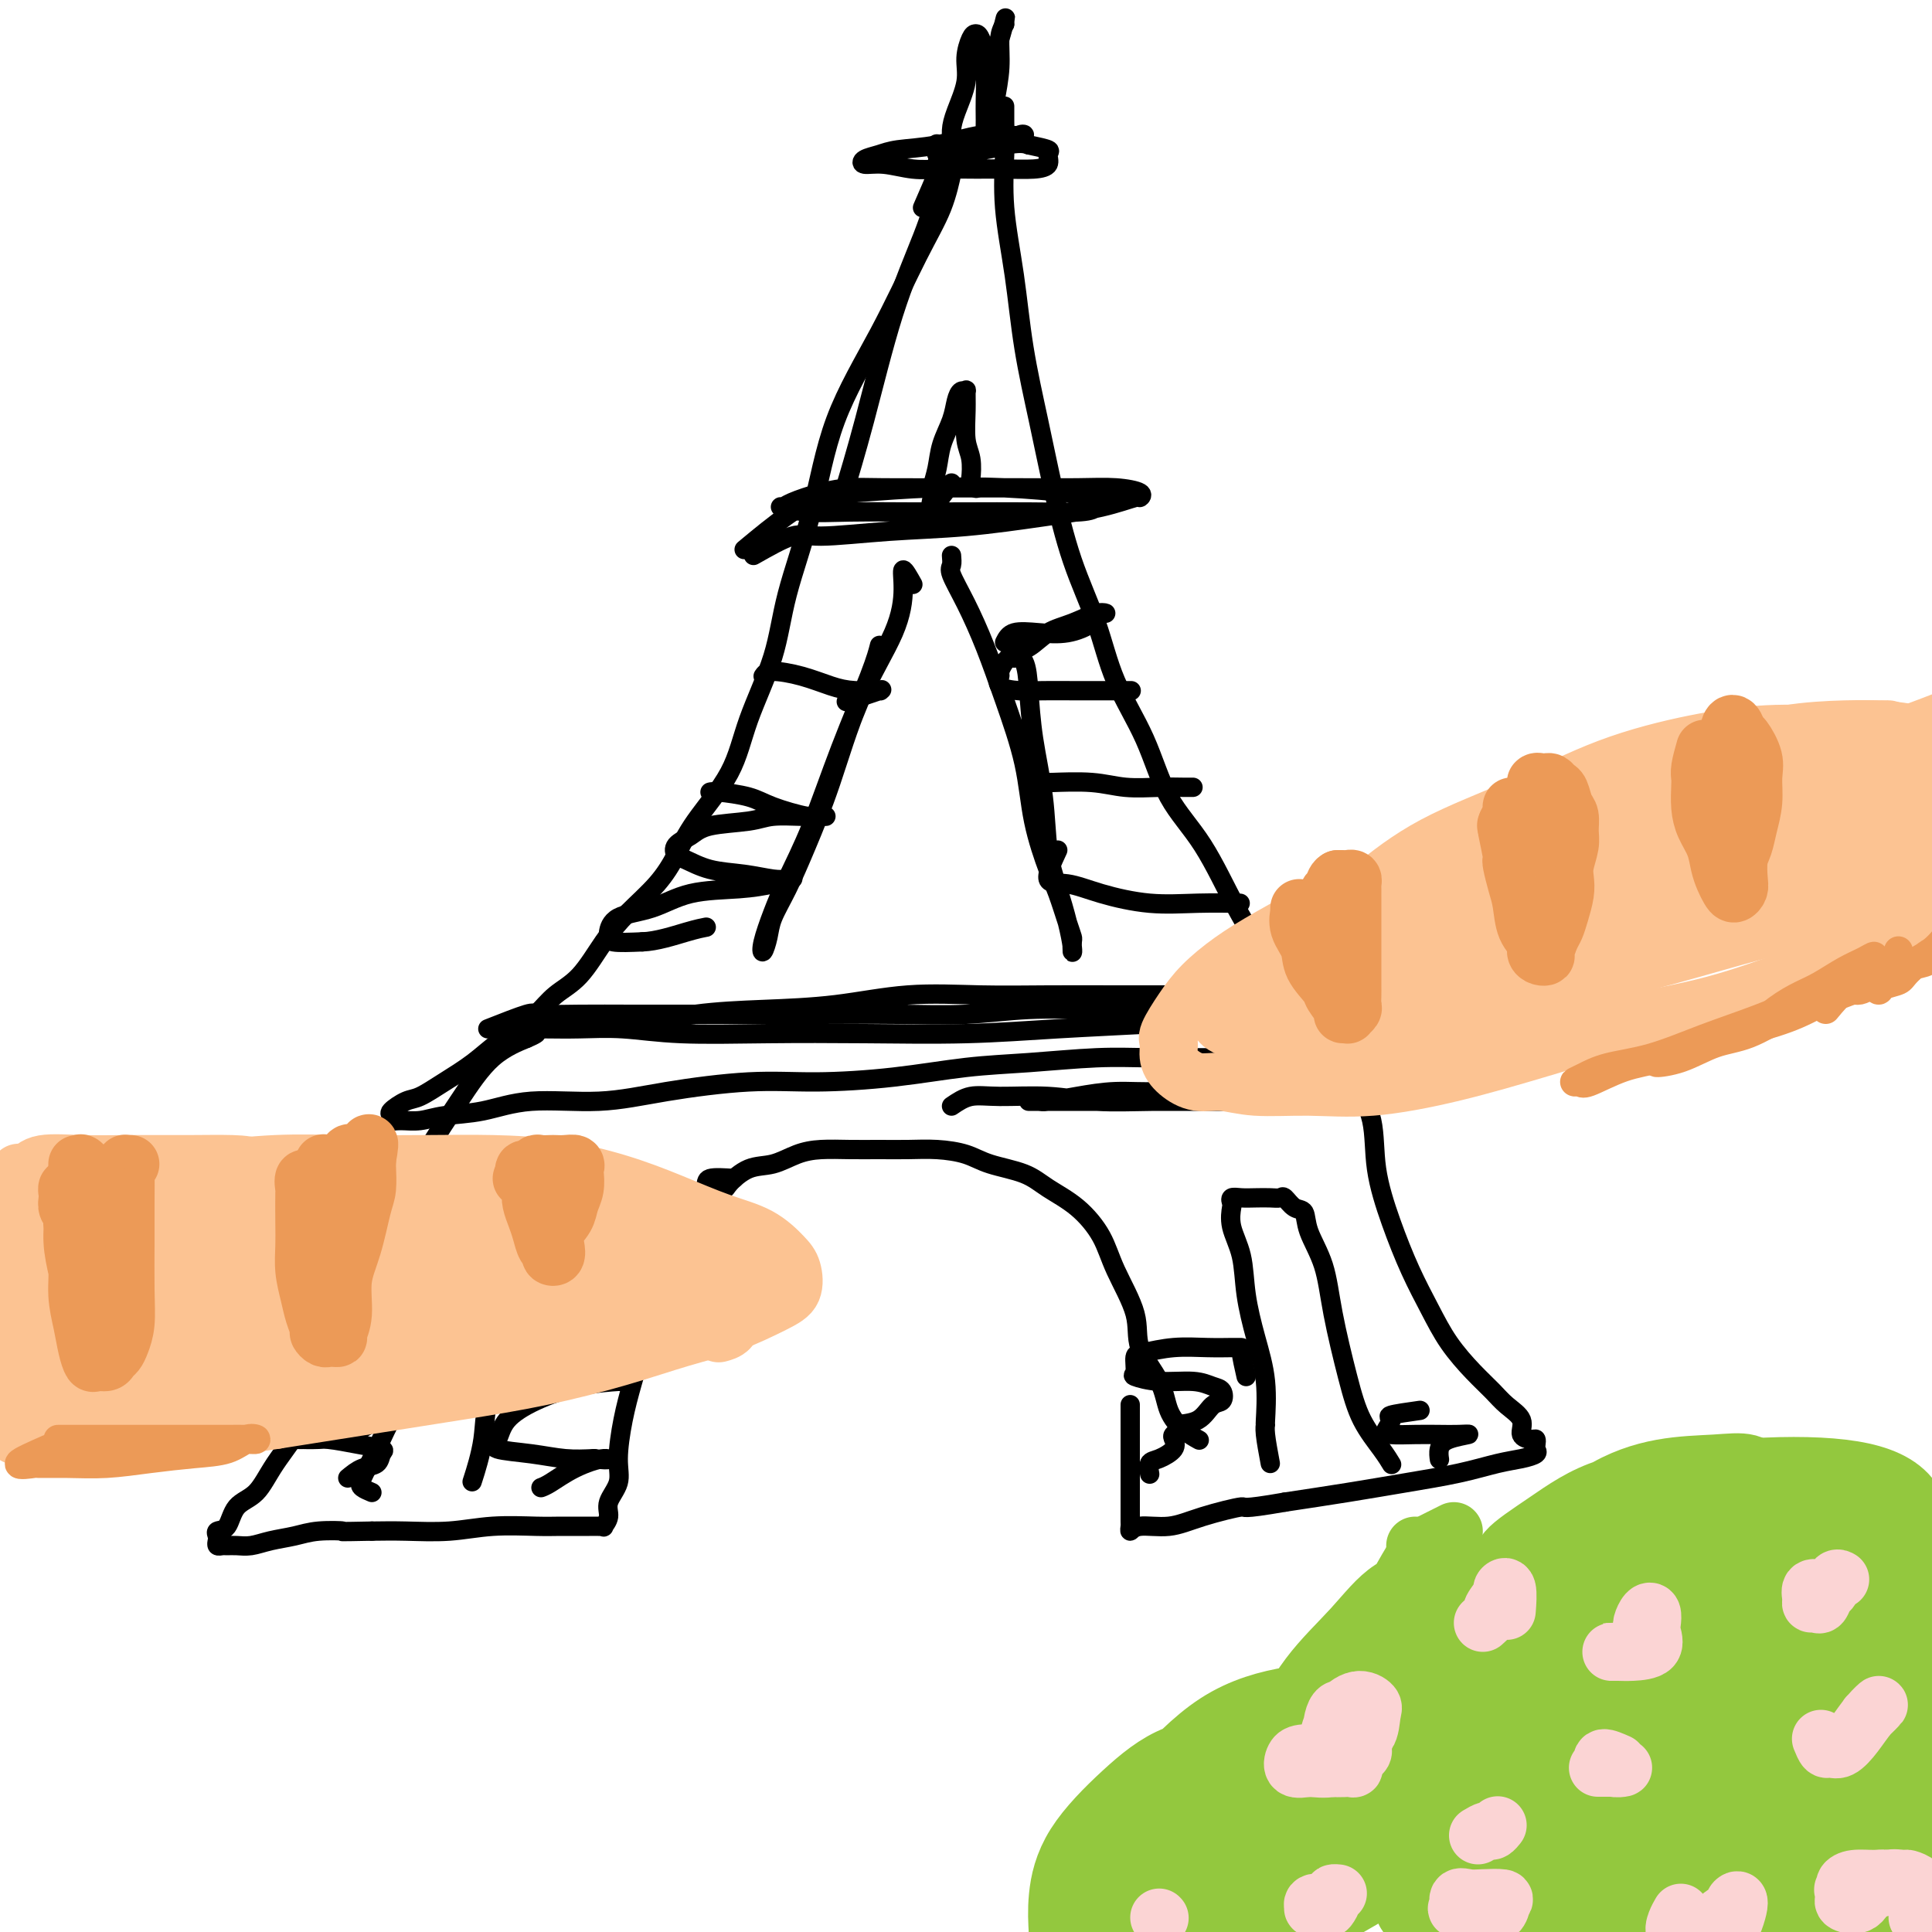 <svg viewBox='0 0 400 400' version='1.1' xmlns='http://www.w3.org/2000/svg' xmlns:xlink='http://www.w3.org/1999/xlink'><g fill='none' stroke='rgb(0,0,0)' stroke-width='4' stroke-linecap='round' stroke-linejoin='round'><path d='M101,213c3.218,-1.268 6.435,-2.536 8,-3c1.565,-0.464 1.476,-0.124 3,0c1.524,0.124 4.661,0.033 8,0c3.339,-0.033 6.880,-0.009 11,0c4.120,0.009 8.820,0.003 13,0c4.180,-0.003 7.841,-0.005 12,0c4.159,0.005 8.818,0.015 14,0c5.182,-0.015 10.888,-0.057 16,0c5.112,0.057 9.632,0.212 14,0c4.368,-0.212 8.586,-0.793 13,-1c4.414,-0.207 9.024,-0.041 13,0c3.976,0.041 7.318,-0.044 11,0c3.682,0.044 7.704,0.218 11,0c3.296,-0.218 5.865,-0.829 8,-1c2.135,-0.171 3.835,0.098 5,0c1.165,-0.098 1.794,-0.562 2,-1c0.206,-0.438 -0.013,-0.849 -1,-1c-0.987,-0.151 -2.744,-0.040 -5,0c-2.256,0.040 -5.012,0.011 -8,0c-2.988,-0.011 -6.207,-0.005 -9,0c-2.793,0.005 -5.160,0.008 -9,0c-3.840,-0.008 -9.154,-0.027 -14,0c-4.846,0.027 -9.224,0.100 -14,0c-4.776,-0.100 -9.950,-0.373 -15,0c-5.050,0.373 -9.978,1.393 -15,2c-5.022,0.607 -10.140,0.802 -15,1c-4.860,0.198 -9.462,0.399 -14,1c-4.538,0.601 -9.011,1.600 -13,2c-3.989,0.400 -7.495,0.200 -11,0'/><path d='M120,212c-11.839,1.155 -7.435,1.041 -7,1c0.435,-0.041 -3.097,-0.011 -5,0c-1.903,0.011 -2.177,0.002 -2,0c0.177,-0.002 0.803,0.003 2,0c1.197,-0.003 2.964,-0.015 5,0c2.036,0.015 4.340,0.056 7,0c2.660,-0.056 5.676,-0.210 9,0c3.324,0.210 6.956,0.785 12,1c5.044,0.215 11.501,0.069 18,0c6.499,-0.069 13.040,-0.060 20,0c6.960,0.060 14.338,0.170 21,0c6.662,-0.170 12.608,-0.620 19,-1c6.392,-0.380 13.229,-0.690 19,-1c5.771,-0.310 10.475,-0.619 15,-1c4.525,-0.381 8.872,-0.833 11,-1c2.128,-0.167 2.037,-0.048 2,0c-0.037,0.048 -0.018,0.024 0,0'/><path d='M144,251c1.470,-2.120 2.941,-4.241 4,-5c1.059,-0.759 1.707,-0.157 2,0c0.293,0.157 0.233,-0.130 1,-1c0.767,-0.870 2.363,-2.324 4,-3c1.637,-0.676 3.314,-0.573 5,-1c1.686,-0.427 3.380,-1.382 5,-2c1.620,-0.618 3.166,-0.898 5,-1c1.834,-0.102 3.957,-0.025 6,0c2.043,0.025 4.006,-0.001 6,0c1.994,0.001 4.017,0.030 6,0c1.983,-0.030 3.925,-0.119 6,0c2.075,0.119 4.283,0.445 6,1c1.717,0.555 2.942,1.340 5,2c2.058,0.660 4.947,1.197 7,2c2.053,0.803 3.269,1.872 5,3c1.731,1.128 3.977,2.315 6,4c2.023,1.685 3.824,3.866 5,6c1.176,2.134 1.728,4.219 3,7c1.272,2.781 3.263,6.257 4,9c0.737,2.743 0.219,4.753 1,7c0.781,2.247 2.861,4.732 4,7c1.139,2.268 1.336,4.319 2,6c0.664,1.681 1.794,2.991 3,4c1.206,1.009 2.487,1.717 3,2c0.513,0.283 0.256,0.142 0,0'/><path d='M152,244c-2.051,-0.139 -4.102,-0.279 -5,0c-0.898,0.279 -0.642,0.976 -1,2c-0.358,1.024 -1.331,2.375 -2,4c-0.669,1.625 -1.033,3.523 -2,6c-0.967,2.477 -2.537,5.534 -4,9c-1.463,3.466 -2.821,7.343 -4,11c-1.179,3.657 -2.180,7.094 -3,10c-0.820,2.906 -1.458,5.282 -2,8c-0.542,2.718 -0.986,5.780 -1,8c-0.014,2.220 0.404,3.600 0,5c-0.404,1.400 -1.629,2.820 -2,4c-0.371,1.180 0.113,2.120 0,3c-0.113,0.880 -0.821,1.700 -1,2c-0.179,0.300 0.172,0.080 0,0c-0.172,-0.080 -0.867,-0.022 -1,0c-0.133,0.022 0.296,0.006 0,0c-0.296,-0.006 -1.318,-0.003 -2,0c-0.682,0.003 -1.025,0.004 -2,0c-0.975,-0.004 -2.583,-0.015 -4,0c-1.417,0.015 -2.642,0.057 -5,0c-2.358,-0.057 -5.849,-0.211 -9,0c-3.151,0.211 -5.964,0.788 -9,1c-3.036,0.212 -6.296,0.061 -9,0c-2.704,-0.061 -4.852,-0.030 -7,0'/><path d='M77,317c-8.390,0.168 -5.865,0.087 -6,0c-0.135,-0.087 -2.932,-0.181 -5,0c-2.068,0.181 -3.408,0.637 -5,1c-1.592,0.363 -3.434,0.633 -5,1c-1.566,0.367 -2.854,0.831 -4,1c-1.146,0.169 -2.150,0.042 -3,0c-0.850,-0.042 -1.548,-0.000 -2,0c-0.452,0.000 -0.659,-0.042 -1,0c-0.341,0.042 -0.817,0.169 -1,0c-0.183,-0.169 -0.073,-0.633 0,-1c0.073,-0.367 0.109,-0.637 0,-1c-0.109,-0.363 -0.362,-0.817 0,-1c0.362,-0.183 1.341,-0.093 2,-1c0.659,-0.907 0.998,-2.809 2,-4c1.002,-1.191 2.666,-1.670 4,-3c1.334,-1.330 2.339,-3.510 4,-6c1.661,-2.490 3.979,-5.288 6,-9c2.021,-3.712 3.746,-8.337 6,-13c2.254,-4.663 5.037,-9.363 7,-14c1.963,-4.637 3.107,-9.211 5,-14c1.893,-4.789 4.535,-9.795 7,-14c2.465,-4.205 4.752,-7.610 7,-11c2.248,-3.390 4.458,-6.764 7,-9c2.542,-2.236 5.415,-3.333 7,-4c1.585,-0.667 1.881,-0.905 2,-1c0.119,-0.095 0.059,-0.048 0,0'/><path d='M278,210c0.852,0.443 1.704,0.886 2,2c0.296,1.114 0.035,2.898 0,5c-0.035,2.102 0.156,4.520 1,7c0.844,2.480 2.340,5.021 3,8c0.660,2.979 0.485,6.395 1,10c0.515,3.605 1.719,7.398 3,11c1.281,3.602 2.640,7.013 4,10c1.360,2.987 2.723,5.552 4,8c1.277,2.448 2.469,4.780 4,7c1.531,2.220 3.399,4.328 5,6c1.601,1.672 2.933,2.907 4,4c1.067,1.093 1.869,2.043 3,3c1.131,0.957 2.590,1.920 3,3c0.410,1.080 -0.231,2.278 0,3c0.231,0.722 1.332,0.967 2,1c0.668,0.033 0.903,-0.146 1,0c0.097,0.146 0.055,0.616 0,1c-0.055,0.384 -0.124,0.683 0,1c0.124,0.317 0.439,0.651 0,1c-0.439,0.349 -1.634,0.712 -3,1c-1.366,0.288 -2.905,0.500 -5,1c-2.095,0.500 -4.747,1.289 -8,2c-3.253,0.711 -7.107,1.345 -11,2c-3.893,0.655 -7.827,1.330 -12,2c-4.173,0.670 -8.587,1.335 -13,2'/><path d='M266,311c-9.687,1.686 -7.906,0.901 -9,1c-1.094,0.099 -5.064,1.081 -8,2c-2.936,0.919 -4.839,1.776 -7,2c-2.161,0.224 -4.579,-0.185 -6,0c-1.421,0.185 -1.845,0.962 -2,1c-0.155,0.038 -0.042,-0.664 0,-1c0.042,-0.336 0.011,-0.305 0,-1c-0.011,-0.695 -0.003,-2.114 0,-4c0.003,-1.886 0.001,-4.239 0,-8c-0.001,-3.761 -0.000,-8.932 0,-11c0.000,-2.068 0.000,-1.034 0,0'/><path d='M120,212c0.000,0.000 0.100,0.100 0.1,0.1'/><path d='M156,115c3.025,-1.716 6.051,-3.433 8,-4c1.949,-0.567 2.822,0.014 6,0c3.178,-0.014 8.659,-0.624 14,-1c5.341,-0.376 10.540,-0.517 16,-1c5.460,-0.483 11.179,-1.309 16,-2c4.821,-0.691 8.742,-1.247 12,-2c3.258,-0.753 5.851,-1.704 7,-2c1.149,-0.296 0.854,0.064 1,0c0.146,-0.064 0.733,-0.553 0,-1c-0.733,-0.447 -2.786,-0.852 -5,-1c-2.214,-0.148 -4.590,-0.040 -8,0c-3.410,0.040 -7.855,0.013 -12,0c-4.145,-0.013 -7.989,-0.011 -13,0c-5.011,0.011 -11.188,0.031 -15,0c-3.812,-0.031 -5.260,-0.115 -7,0c-1.740,0.115 -3.774,0.427 -6,1c-2.226,0.573 -4.644,1.407 -6,2c-1.356,0.593 -1.651,0.943 -2,1c-0.349,0.057 -0.754,-0.181 0,0c0.754,0.181 2.665,0.780 5,1c2.335,0.220 5.093,0.059 9,0c3.907,-0.059 8.962,-0.018 13,0c4.038,0.018 7.057,0.012 11,0c3.943,-0.012 8.809,-0.030 13,0c4.191,0.030 7.706,0.110 10,0c2.294,-0.110 3.367,-0.408 4,-1c0.633,-0.592 0.827,-1.476 0,-2c-0.827,-0.524 -2.675,-0.687 -6,-1c-3.325,-0.313 -8.126,-0.777 -13,-1c-4.874,-0.223 -9.821,-0.207 -15,0c-5.179,0.207 -10.589,0.603 -16,1'/><path d='M177,102c-7.202,0.643 -9.708,1.750 -13,4c-3.292,2.250 -7.369,5.643 -9,7c-1.631,1.357 -0.815,0.679 0,0'/><path d='M107,213c1.357,-0.890 2.713,-1.779 4,-3c1.287,-1.221 2.504,-2.772 4,-4c1.496,-1.228 3.271,-2.133 5,-4c1.729,-1.867 3.410,-4.697 5,-7c1.590,-2.303 3.087,-4.079 5,-6c1.913,-1.921 4.243,-3.988 6,-6c1.757,-2.012 2.943,-3.968 4,-6c1.057,-2.032 1.985,-4.138 4,-7c2.015,-2.862 5.116,-6.479 7,-10c1.884,-3.521 2.551,-6.947 4,-11c1.449,-4.053 3.679,-8.732 5,-13c1.321,-4.268 1.731,-8.123 3,-13c1.269,-4.877 3.397,-10.776 5,-17c1.603,-6.224 2.682,-12.772 5,-19c2.318,-6.228 5.875,-12.136 9,-18c3.125,-5.864 5.817,-11.685 8,-16c2.183,-4.315 3.857,-7.123 5,-10c1.143,-2.877 1.755,-5.822 2,-7c0.245,-1.178 0.122,-0.589 0,0'/><path d='M208,26c0.004,-1.884 0.007,-3.767 0,-4c-0.007,-0.233 -0.025,1.186 0,3c0.025,1.814 0.093,4.023 0,7c-0.093,2.977 -0.346,6.722 0,11c0.346,4.278 1.291,9.090 2,14c0.709,4.910 1.183,9.918 2,15c0.817,5.082 1.976,10.238 3,15c1.024,4.762 1.911,9.132 3,14c1.089,4.868 2.378,10.235 4,15c1.622,4.765 3.576,8.928 5,13c1.424,4.072 2.319,8.053 4,12c1.681,3.947 4.150,7.861 6,12c1.850,4.139 3.083,8.502 5,12c1.917,3.498 4.519,6.130 7,10c2.481,3.870 4.842,8.979 7,13c2.158,4.021 4.115,6.954 6,10c1.885,3.046 3.700,6.205 7,10c3.300,3.795 8.086,8.227 10,10c1.914,1.773 0.957,0.886 0,0'/><path d='M194,32c0.487,-0.027 0.974,-0.053 2,0c1.026,0.053 2.592,0.186 4,0c1.408,-0.186 2.657,-0.690 4,-1c1.343,-0.310 2.779,-0.425 4,-1c1.221,-0.575 2.227,-1.612 3,-2c0.773,-0.388 1.312,-0.129 1,0c-0.312,0.129 -1.475,0.129 -3,0c-1.525,-0.129 -3.410,-0.386 -6,0c-2.590,0.386 -5.884,1.414 -9,2c-3.116,0.586 -6.054,0.730 -8,1c-1.946,0.270 -2.899,0.664 -4,1c-1.101,0.336 -2.349,0.612 -3,1c-0.651,0.388 -0.707,0.889 0,1c0.707,0.111 2.175,-0.166 4,0c1.825,0.166 4.007,0.777 6,1c1.993,0.223 3.796,0.058 6,0c2.204,-0.058 4.810,-0.008 7,0c2.190,0.008 3.963,-0.025 6,0c2.037,0.025 4.339,0.109 6,0c1.661,-0.109 2.682,-0.411 3,-1c0.318,-0.589 -0.068,-1.466 0,-2c0.068,-0.534 0.591,-0.724 0,-1c-0.591,-0.276 -2.295,-0.638 -4,-1'/><path d='M213,30c-1.501,-0.619 -3.252,-0.166 -5,0c-1.748,0.166 -3.491,0.045 -5,0c-1.509,-0.045 -2.782,-0.014 -4,0c-1.218,0.014 -2.380,0.011 -3,0c-0.620,-0.011 -0.698,-0.031 -1,0c-0.302,0.031 -0.828,0.113 -1,0c-0.172,-0.113 0.009,-0.421 0,0c-0.009,0.421 -0.209,1.572 0,2c0.209,0.428 0.826,0.134 1,0c0.174,-0.134 -0.095,-0.109 0,0c0.095,0.109 0.555,0.302 1,0c0.445,-0.302 0.875,-1.097 1,-2c0.125,-0.903 -0.055,-1.912 0,-3c0.055,-1.088 0.343,-2.253 1,-4c0.657,-1.747 1.681,-4.075 2,-6c0.319,-1.925 -0.068,-3.446 0,-5c0.068,-1.554 0.593,-3.140 1,-4c0.407,-0.860 0.698,-0.994 1,-1c0.302,-0.006 0.616,0.117 1,1c0.384,0.883 0.838,2.527 1,5c0.162,2.473 0.032,5.774 0,8c-0.032,2.226 0.034,3.378 0,5c-0.034,1.622 -0.167,3.714 0,4c0.167,0.286 0.636,-1.236 1,-3c0.364,-1.764 0.623,-3.772 1,-6c0.377,-2.228 0.871,-4.677 1,-7c0.129,-2.323 -0.106,-4.521 0,-6c0.106,-1.479 0.553,-2.240 1,-3'/><path d='M208,5c0.512,-3.369 -0.208,0.708 -1,3c-0.792,2.292 -1.655,2.798 -2,3c-0.345,0.202 -0.173,0.101 0,0'/><path d='M191,43c1.264,-2.901 2.528,-5.802 3,-7c0.472,-1.198 0.151,-0.693 0,-1c-0.151,-0.307 -0.132,-1.426 0,-1c0.132,0.426 0.378,2.396 0,5c-0.378,2.604 -1.380,5.841 -3,10c-1.620,4.159 -3.857,9.238 -6,16c-2.143,6.762 -4.192,15.205 -6,22c-1.808,6.795 -3.374,11.941 -4,14c-0.626,2.059 -0.313,1.029 0,0'/><path d='M189,121c-0.860,-1.531 -1.719,-3.062 -2,-3c-0.281,0.062 0.018,1.717 0,4c-0.018,2.283 -0.353,5.193 -2,9c-1.647,3.807 -4.606,8.510 -7,14c-2.394,5.490 -4.224,11.766 -6,17c-1.776,5.234 -3.499,9.425 -5,13c-1.501,3.575 -2.782,6.535 -4,9c-1.218,2.465 -2.373,4.436 -3,6c-0.627,1.564 -0.724,2.719 -1,4c-0.276,1.281 -0.729,2.686 -1,3c-0.271,0.314 -0.361,-0.463 0,-2c0.361,-1.537 1.171,-3.835 2,-6c0.829,-2.165 1.676,-4.199 3,-7c1.324,-2.801 3.126,-6.369 5,-11c1.874,-4.631 3.822,-10.324 6,-16c2.178,-5.676 4.586,-11.336 6,-15c1.414,-3.664 1.832,-5.333 2,-6c0.168,-0.667 0.084,-0.334 0,0'/><path d='M197,115c0.065,0.746 0.130,1.491 0,2c-0.130,0.509 -0.456,0.781 0,2c0.456,1.219 1.692,3.385 3,6c1.308,2.615 2.686,5.680 4,9c1.314,3.320 2.564,6.896 4,11c1.436,4.104 3.057,8.737 4,13c0.943,4.263 1.209,8.154 2,12c0.791,3.846 2.107,7.645 3,10c0.893,2.355 1.364,3.266 2,5c0.636,1.734 1.439,4.293 2,6c0.561,1.707 0.880,2.563 1,3c0.120,0.437 0.041,0.454 0,1c-0.041,0.546 -0.042,1.621 0,2c0.042,0.379 0.129,0.063 0,-1c-0.129,-1.063 -0.472,-2.874 -1,-5c-0.528,-2.126 -1.241,-4.566 -2,-7c-0.759,-2.434 -1.564,-4.862 -2,-8c-0.436,-3.138 -0.503,-6.987 -1,-11c-0.497,-4.013 -1.426,-8.191 -2,-12c-0.574,-3.809 -0.795,-7.248 -1,-10c-0.205,-2.752 -0.395,-4.818 -1,-6c-0.605,-1.182 -1.626,-1.482 -2,-2c-0.374,-0.518 -0.101,-1.255 0,-1c0.101,0.255 0.029,1.501 0,2c-0.029,0.499 -0.014,0.249 0,0'/><path d='M208,133c0.424,-0.833 0.848,-1.667 2,-2c1.152,-0.333 3.031,-0.166 5,0c1.969,0.166 4.026,0.330 6,0c1.974,-0.330 3.863,-1.154 5,-2c1.137,-0.846 1.522,-1.714 2,-2c0.478,-0.286 1.048,0.010 1,0c-0.048,-0.010 -0.716,-0.328 -2,0c-1.284,0.328 -3.185,1.300 -5,2c-1.815,0.700 -3.543,1.128 -5,2c-1.457,0.872 -2.642,2.188 -4,3c-1.358,0.812 -2.888,1.121 -4,2c-1.112,0.879 -1.805,2.326 -2,3c-0.195,0.674 0.107,0.573 0,1c-0.107,0.427 -0.624,1.382 0,2c0.624,0.618 2.390,0.898 4,1c1.610,0.102 3.066,0.027 5,0c1.934,-0.027 4.347,-0.007 6,0c1.653,0.007 2.546,0.002 4,0c1.454,-0.002 3.468,-0.001 5,0c1.532,0.001 2.580,0.000 3,0c0.420,-0.000 0.210,-0.000 0,0'/><path d='M214,162c0.817,-0.008 1.635,-0.016 2,0c0.365,0.016 0.279,0.057 2,0c1.721,-0.057 5.249,-0.211 8,0c2.751,0.211 4.723,0.789 7,1c2.277,0.211 4.858,0.057 7,0c2.142,-0.057 3.846,-0.015 5,0c1.154,0.015 1.758,0.004 2,0c0.242,-0.004 0.121,-0.002 0,0'/><path d='M219,176c-1.150,2.467 -2.300,4.934 -2,6c0.300,1.066 2.050,0.730 4,1c1.950,0.270 4.100,1.144 7,2c2.900,0.856 6.551,1.693 10,2c3.449,0.307 6.698,0.083 10,0c3.302,-0.083 6.658,-0.024 8,0c1.342,0.024 0.671,0.012 0,0'/><path d='M158,140c0.318,-0.483 0.637,-0.967 2,-1c1.363,-0.033 3.771,0.384 6,1c2.229,0.616 4.277,1.431 6,2c1.723,0.569 3.119,0.892 5,1c1.881,0.108 4.247,0.001 5,0c0.753,-0.001 -0.107,0.103 0,0c0.107,-0.103 1.183,-0.412 0,0c-1.183,0.412 -4.624,1.546 -6,2c-1.376,0.454 -0.688,0.227 0,0'/><path d='M147,164c0.267,-0.069 0.533,-0.138 2,0c1.467,0.138 4.134,0.482 6,1c1.866,0.518 2.930,1.211 5,2c2.070,0.789 5.147,1.676 7,2c1.853,0.324 2.481,0.086 3,0c0.519,-0.086 0.930,-0.020 1,0c0.070,0.020 -0.201,-0.007 -1,0c-0.799,0.007 -2.128,0.046 -4,0c-1.872,-0.046 -4.288,-0.178 -6,0c-1.712,0.178 -2.719,0.668 -5,1c-2.281,0.332 -5.837,0.508 -8,1c-2.163,0.492 -2.934,1.302 -4,2c-1.066,0.698 -2.426,1.286 -3,2c-0.574,0.714 -0.362,1.554 0,2c0.362,0.446 0.873,0.498 2,1c1.127,0.502 2.869,1.454 5,2c2.131,0.546 4.652,0.685 7,1c2.348,0.315 4.524,0.806 6,1c1.476,0.194 2.252,0.092 3,0c0.748,-0.092 1.466,-0.172 1,0c-0.466,0.172 -2.117,0.597 -4,1c-1.883,0.403 -3.997,0.784 -7,1c-3.003,0.216 -6.896,0.267 -10,1c-3.104,0.733 -5.421,2.148 -8,3c-2.579,0.852 -5.420,1.143 -7,2c-1.580,0.857 -1.898,2.281 -2,3c-0.102,0.719 0.011,0.732 0,1c-0.011,0.268 -0.146,0.791 1,1c1.146,0.209 3.573,0.105 6,0'/><path d='M133,195c2.881,-0.083 6.583,-1.292 9,-2c2.417,-0.708 3.548,-0.917 4,-1c0.452,-0.083 0.226,-0.042 0,0'/><path d='M197,100c-1.698,2.303 -3.395,4.606 -4,5c-0.605,0.394 -0.117,-1.121 0,-2c0.117,-0.879 -0.137,-1.120 0,-2c0.137,-0.880 0.667,-2.397 1,-4c0.333,-1.603 0.471,-3.290 1,-5c0.529,-1.710 1.448,-3.442 2,-5c0.552,-1.558 0.737,-2.944 1,-4c0.263,-1.056 0.605,-1.784 1,-2c0.395,-0.216 0.841,0.079 1,0c0.159,-0.079 0.029,-0.532 0,0c-0.029,0.532 0.044,2.051 0,4c-0.044,1.949 -0.204,4.330 0,6c0.204,1.670 0.773,2.630 1,4c0.227,1.370 0.112,3.151 0,4c-0.112,0.849 -0.223,0.767 0,1c0.223,0.233 0.778,0.781 1,1c0.222,0.219 0.111,0.110 0,0'/><path d='M77,309c-0.778,-0.326 -1.555,-0.653 -2,-1c-0.445,-0.347 -0.556,-0.716 0,-2c0.556,-1.284 1.780,-3.483 3,-6c1.220,-2.517 2.437,-5.352 4,-8c1.563,-2.648 3.473,-5.109 5,-8c1.527,-2.891 2.671,-6.214 4,-9c1.329,-2.786 2.841,-5.037 4,-7c1.159,-1.963 1.963,-3.640 3,-5c1.037,-1.360 2.306,-2.403 3,-3c0.694,-0.597 0.812,-0.748 1,-1c0.188,-0.252 0.446,-0.603 1,-1c0.554,-0.397 1.404,-0.838 2,-1c0.596,-0.162 0.937,-0.043 1,0c0.063,0.043 -0.151,0.011 0,0c0.151,-0.011 0.666,-0.002 1,0c0.334,0.002 0.486,-0.004 1,0c0.514,0.004 1.391,0.016 2,0c0.609,-0.016 0.951,-0.061 1,0c0.049,0.061 -0.194,0.229 0,0c0.194,-0.229 0.825,-0.855 1,0c0.175,0.855 -0.107,3.192 -1,6c-0.893,2.808 -2.398,6.088 -4,10c-1.602,3.912 -3.301,8.456 -5,13'/><path d='M102,286c-1.726,5.798 -1.542,8.792 -2,12c-0.458,3.208 -1.560,6.631 -2,8c-0.440,1.369 -0.220,0.685 0,0'/><path d='M263,303c-0.426,-2.290 -0.852,-4.580 -1,-6c-0.148,-1.420 -0.019,-1.969 0,-2c0.019,-0.031 -0.074,0.458 0,-1c0.074,-1.458 0.314,-4.861 0,-8c-0.314,-3.139 -1.180,-6.015 -2,-9c-0.820,-2.985 -1.592,-6.081 -2,-9c-0.408,-2.919 -0.450,-5.662 -1,-8c-0.550,-2.338 -1.606,-4.273 -2,-6c-0.394,-1.727 -0.125,-3.247 0,-4c0.125,-0.753 0.106,-0.738 0,-1c-0.106,-0.262 -0.298,-0.802 0,-1c0.298,-0.198 1.087,-0.055 2,0c0.913,0.055 1.949,0.022 3,0c1.051,-0.022 2.117,-0.033 3,0c0.883,0.033 1.583,0.110 2,0c0.417,-0.110 0.553,-0.406 1,0c0.447,0.406 1.207,1.515 2,2c0.793,0.485 1.619,0.346 2,1c0.381,0.654 0.316,2.102 1,4c0.684,1.898 2.116,4.248 3,7c0.884,2.752 1.221,5.908 2,10c0.779,4.092 1.999,9.121 3,13c1.001,3.879 1.784,6.607 3,9c1.216,2.393 2.866,4.452 4,6c1.134,1.548 1.753,2.585 2,3c0.247,0.415 0.124,0.207 0,0'/><path d='M72,306c0.951,-0.786 1.901,-1.572 3,-2c1.099,-0.428 2.345,-0.497 3,-1c0.655,-0.503 0.717,-1.441 1,-2c0.283,-0.559 0.786,-0.738 0,-1c-0.786,-0.262 -2.861,-0.606 -5,-1c-2.139,-0.394 -4.342,-0.837 -6,-1c-1.658,-0.163 -2.771,-0.045 -4,0c-1.229,0.045 -2.575,0.016 -3,0c-0.425,-0.016 0.071,-0.020 1,0c0.929,0.020 2.290,0.065 4,0c1.710,-0.065 3.770,-0.241 6,-1c2.230,-0.759 4.632,-2.102 6,-3c1.368,-0.898 1.703,-1.351 2,-2c0.297,-0.649 0.558,-1.494 0,-2c-0.558,-0.506 -1.934,-0.672 -3,-1c-1.066,-0.328 -1.824,-0.818 -3,-1c-1.176,-0.182 -2.772,-0.057 -4,0c-1.228,0.057 -2.089,0.044 -2,0c0.089,-0.044 1.128,-0.121 3,0c1.872,0.121 4.576,0.439 7,0c2.424,-0.439 4.568,-1.634 6,-3c1.432,-1.366 2.152,-2.904 3,-4c0.848,-1.096 1.824,-1.750 1,-2c-0.824,-0.250 -3.446,-0.095 -5,0c-1.554,0.095 -2.038,0.130 -3,0c-0.962,-0.130 -2.402,-0.427 -3,0c-0.598,0.427 -0.353,1.576 0,2c0.353,0.424 0.815,0.121 1,0c0.185,-0.121 0.092,-0.061 0,0'/><path d='M119,272c-1.913,0.843 -3.826,1.687 -4,2c-0.174,0.313 1.390,0.096 3,0c1.610,-0.096 3.267,-0.072 5,0c1.733,0.072 3.542,0.192 5,0c1.458,-0.192 2.566,-0.694 2,-1c-0.566,-0.306 -2.806,-0.415 -5,0c-2.194,0.415 -4.343,1.354 -7,2c-2.657,0.646 -5.823,1.000 -8,2c-2.177,1.000 -3.365,2.646 -4,4c-0.635,1.354 -0.715,2.415 -1,3c-0.285,0.585 -0.773,0.693 0,1c0.773,0.307 2.809,0.815 5,1c2.191,0.185 4.537,0.049 7,0c2.463,-0.049 5.044,-0.012 7,0c1.956,0.012 3.288,-0.003 4,0c0.712,0.003 0.804,0.023 1,0c0.196,-0.023 0.495,-0.088 -1,0c-1.495,0.088 -4.784,0.328 -8,1c-3.216,0.672 -6.358,1.777 -9,3c-2.642,1.223 -4.785,2.566 -6,4c-1.215,1.434 -1.502,2.959 -2,4c-0.498,1.041 -1.206,1.599 0,2c1.206,0.401 4.325,0.647 7,1c2.675,0.353 4.907,0.815 7,1c2.093,0.185 4.046,0.092 6,0'/><path d='M123,302c3.838,0.542 3.435,-0.103 2,0c-1.435,0.103 -3.900,0.956 -6,2c-2.100,1.044 -3.835,2.281 -5,3c-1.165,0.719 -1.762,0.920 -2,1c-0.238,0.080 -0.119,0.040 0,0'/><path d='M258,285c-0.455,-2.001 -0.910,-4.001 -1,-5c-0.090,-0.999 0.183,-0.996 0,-1c-0.183,-0.004 -0.824,-0.014 -2,0c-1.176,0.014 -2.889,0.053 -5,0c-2.111,-0.053 -4.622,-0.197 -7,0c-2.378,0.197 -4.625,0.736 -6,1c-1.375,0.264 -1.880,0.252 -2,1c-0.120,0.748 0.145,2.256 0,3c-0.145,0.744 -0.701,0.723 0,1c0.701,0.277 2.659,0.852 5,1c2.341,0.148 5.067,-0.131 7,0c1.933,0.131 3.075,0.673 4,1c0.925,0.327 1.634,0.441 2,1c0.366,0.559 0.390,1.564 0,2c-0.390,0.436 -1.194,0.302 -2,1c-0.806,0.698 -1.614,2.228 -3,3c-1.386,0.772 -3.350,0.787 -4,1c-0.650,0.213 0.013,0.624 0,1c-0.013,0.376 -0.701,0.715 -1,1c-0.299,0.285 -0.210,0.514 0,1c0.210,0.486 0.540,1.227 0,2c-0.540,0.773 -1.949,1.578 -3,2c-1.051,0.422 -1.745,0.460 -2,1c-0.255,0.540 -0.073,1.583 0,2c0.073,0.417 0.036,0.209 0,0'/><path d='M294,292c-2.566,0.362 -5.132,0.724 -6,1c-0.868,0.276 -0.039,0.466 0,1c0.039,0.534 -0.713,1.411 -1,2c-0.287,0.589 -0.108,0.889 1,1c1.108,0.111 3.145,0.032 5,0c1.855,-0.032 3.526,-0.017 5,0c1.474,0.017 2.749,0.036 4,0c1.251,-0.036 2.479,-0.129 2,0c-0.479,0.129 -2.664,0.478 -4,1c-1.336,0.522 -1.821,1.218 -2,2c-0.179,0.782 -0.051,1.652 0,2c0.051,0.348 0.026,0.174 0,0'/><path d='M109,215c-1.041,-0.018 -2.082,-0.036 -3,0c-0.918,0.036 -1.715,0.127 -3,1c-1.285,0.873 -3.060,2.528 -5,4c-1.940,1.472 -4.047,2.761 -6,4c-1.953,1.239 -3.754,2.427 -5,3c-1.246,0.573 -1.937,0.532 -3,1c-1.063,0.468 -2.497,1.447 -3,2c-0.503,0.553 -0.073,0.681 0,1c0.073,0.319 -0.210,0.830 0,1c0.210,0.170 0.912,-0.001 2,0c1.088,0.001 2.561,0.173 4,0c1.439,-0.173 2.844,-0.693 5,-1c2.156,-0.307 5.065,-0.402 8,-1c2.935,-0.598 5.897,-1.701 10,-2c4.103,-0.299 9.346,0.205 14,0c4.654,-0.205 8.718,-1.119 14,-2c5.282,-0.881 11.781,-1.727 17,-2c5.219,-0.273 9.158,0.028 14,0c4.842,-0.028 10.586,-0.386 16,-1c5.414,-0.614 10.497,-1.485 15,-2c4.503,-0.515 8.427,-0.673 13,-1c4.573,-0.327 9.794,-0.822 14,-1c4.206,-0.178 7.397,-0.037 11,0c3.603,0.037 7.617,-0.029 11,0c3.383,0.029 6.134,0.152 9,0c2.866,-0.152 5.849,-0.579 8,-1c2.151,-0.421 3.472,-0.834 5,-1c1.528,-0.166 3.264,-0.083 5,0'/><path d='M276,217c30.787,-2.233 10.256,-1.316 3,-1c-7.256,0.316 -1.235,0.032 1,0c2.235,-0.032 0.686,0.188 0,0c-0.686,-0.188 -0.508,-0.782 0,-1c0.508,-0.218 1.347,-0.058 2,0c0.653,0.058 1.119,0.016 2,0c0.881,-0.016 2.178,-0.004 3,0c0.822,0.004 1.168,0.002 2,0c0.832,-0.002 2.148,-0.002 3,0c0.852,0.002 1.240,0.007 1,0c-0.240,-0.007 -1.108,-0.026 -2,0c-0.892,0.026 -1.809,0.098 -3,0c-1.191,-0.098 -2.656,-0.366 -5,-1c-2.344,-0.634 -5.566,-1.634 -8,-2c-2.434,-0.366 -4.078,-0.099 -6,0c-1.922,0.099 -4.120,0.028 -5,0c-0.880,-0.028 -0.440,-0.014 0,0'/><path d='M197,229c1.253,-0.853 2.506,-1.707 4,-2c1.494,-0.293 3.227,-0.026 6,0c2.773,0.026 6.584,-0.189 10,0c3.416,0.189 6.436,0.783 10,1c3.564,0.217 7.670,0.058 12,0c4.330,-0.058 8.882,-0.016 13,0c4.118,0.016 7.803,0.004 11,0c3.197,-0.004 5.907,-0.001 9,0c3.093,0.001 6.568,0.000 9,0c2.432,-0.000 3.819,-0.000 5,0c1.181,0.000 2.156,0.000 2,0c-0.156,-0.000 -1.441,-0.000 -3,0c-1.559,0.000 -3.390,0.000 -6,0c-2.610,-0.000 -5.999,-0.000 -9,0c-3.001,0.000 -5.612,0.000 -9,0c-3.388,-0.000 -7.551,-0.000 -12,0c-4.449,0.000 -9.184,0.000 -13,0c-3.816,-0.000 -6.715,-0.000 -10,0c-3.285,0.000 -6.958,0.001 -9,0c-2.042,-0.001 -2.454,-0.003 -3,0c-0.546,0.003 -1.227,0.011 -1,0c0.227,-0.011 1.360,-0.040 2,0c0.640,0.040 0.785,0.151 2,0c1.215,-0.151 3.500,-0.562 6,-1c2.500,-0.438 5.217,-0.901 8,-1c2.783,-0.099 5.634,0.166 9,0c3.366,-0.166 7.247,-0.762 11,-1c3.753,-0.238 7.376,-0.119 11,0'/></g>
<g fill='none' stroke='rgb(252,195,146)' stroke-width='12' stroke-linecap='round' stroke-linejoin='round'><path d='M382,155c-2.349,-0.807 -4.697,-1.613 -6,-2c-1.303,-0.387 -1.559,-0.353 -3,0c-1.441,0.353 -4.066,1.027 -7,2c-2.934,0.973 -6.175,2.247 -10,4c-3.825,1.753 -8.232,3.985 -13,6c-4.768,2.015 -9.895,3.813 -14,6c-4.105,2.187 -7.187,4.764 -11,7c-3.813,2.236 -8.356,4.132 -12,6c-3.644,1.868 -6.389,3.708 -9,6c-2.611,2.292 -5.087,5.035 -7,7c-1.913,1.965 -3.262,3.153 -4,4c-0.738,0.847 -0.865,1.354 -1,2c-0.135,0.646 -0.277,1.433 0,2c0.277,0.567 0.974,0.915 3,1c2.026,0.085 5.380,-0.094 9,0c3.620,0.094 7.507,0.459 12,0c4.493,-0.459 9.592,-1.743 15,-3c5.408,-1.257 11.126,-2.488 17,-4c5.874,-1.512 11.903,-3.307 18,-5c6.097,-1.693 12.261,-3.285 18,-5c5.739,-1.715 11.052,-3.551 16,-5c4.948,-1.449 9.531,-2.509 13,-4c3.469,-1.491 5.824,-3.412 8,-5c2.176,-1.588 4.171,-2.841 5,-4c0.829,-1.159 0.491,-2.222 0,-3c-0.491,-0.778 -1.134,-1.269 -3,-2c-1.866,-0.731 -4.954,-1.701 -9,-2c-4.046,-0.299 -9.051,0.073 -14,0c-4.949,-0.073 -9.843,-0.592 -16,0c-6.157,0.592 -13.579,2.296 -21,4'/><path d='M356,168c-11.627,1.708 -15.196,3.979 -20,6c-4.804,2.021 -10.843,3.794 -16,6c-5.157,2.206 -9.433,4.846 -14,7c-4.567,2.154 -9.424,3.824 -13,6c-3.576,2.176 -5.872,4.860 -8,7c-2.128,2.140 -4.087,3.737 -5,5c-0.913,1.263 -0.781,2.194 -1,3c-0.219,0.806 -0.789,1.487 0,2c0.789,0.513 2.937,0.856 5,1c2.063,0.144 4.041,0.088 7,0c2.959,-0.088 6.899,-0.209 11,-1c4.101,-0.791 8.363,-2.253 14,-4c5.637,-1.747 12.648,-3.779 19,-6c6.352,-2.221 12.045,-4.631 18,-7c5.955,-2.369 12.173,-4.697 18,-7c5.827,-2.303 11.263,-4.583 16,-7c4.737,-2.417 8.775,-4.972 12,-7c3.225,-2.028 5.637,-3.528 7,-5c1.363,-1.472 1.678,-2.917 2,-4c0.322,-1.083 0.652,-1.803 -1,-2c-1.652,-0.197 -5.285,0.131 -9,0c-3.715,-0.131 -7.511,-0.720 -12,-1c-4.489,-0.280 -9.671,-0.250 -15,0c-5.329,0.250 -10.804,0.720 -17,2c-6.196,1.280 -13.114,3.369 -20,5c-6.886,1.631 -13.740,2.804 -20,5c-6.260,2.196 -11.925,5.413 -17,8c-5.075,2.587 -9.559,4.543 -14,7c-4.441,2.457 -8.840,5.416 -12,8c-3.160,2.584 -5.080,4.792 -7,7'/><path d='M264,202c-3.744,3.044 -3.602,3.155 -4,4c-0.398,0.845 -1.334,2.426 -2,4c-0.666,1.574 -1.062,3.143 0,4c1.062,0.857 3.583,1.002 6,1c2.417,-0.002 4.729,-0.150 8,0c3.271,0.150 7.501,0.600 12,0c4.499,-0.600 9.267,-2.249 15,-4c5.733,-1.751 12.429,-3.603 19,-6c6.571,-2.397 13.015,-5.338 20,-8c6.985,-2.662 14.509,-5.045 22,-8c7.491,-2.955 14.949,-6.483 21,-9c6.051,-2.517 10.695,-4.023 15,-6c4.305,-1.977 8.273,-4.424 11,-6c2.727,-1.576 4.215,-2.280 5,-3c0.785,-0.720 0.868,-1.454 0,-2c-0.868,-0.546 -2.686,-0.903 -6,-1c-3.314,-0.097 -8.123,0.065 -13,0c-4.877,-0.065 -9.822,-0.356 -16,0c-6.178,0.356 -13.590,1.360 -21,3c-7.410,1.640 -14.820,3.917 -22,6c-7.180,2.083 -14.131,3.971 -21,6c-6.869,2.029 -13.658,4.200 -20,7c-6.342,2.800 -12.239,6.230 -17,9c-4.761,2.770 -8.386,4.879 -12,7c-3.614,2.121 -7.216,4.255 -9,6c-1.784,1.745 -1.749,3.101 -2,4c-0.251,0.899 -0.788,1.340 0,2c0.788,0.660 2.902,1.538 6,2c3.098,0.462 7.180,0.509 12,0c4.820,-0.509 10.377,-1.574 16,-3c5.623,-1.426 11.311,-3.213 17,-5'/><path d='M304,206c8.510,-2.167 13.287,-3.583 20,-6c6.713,-2.417 15.364,-5.835 23,-9c7.636,-3.165 14.257,-6.078 20,-9c5.743,-2.922 10.609,-5.854 15,-9c4.391,-3.146 8.307,-6.508 11,-9c2.693,-2.492 4.164,-4.116 5,-6c0.836,-1.884 1.037,-4.030 1,-5c-0.037,-0.970 -0.311,-0.765 -2,-1c-1.689,-0.235 -4.791,-0.910 -9,-1c-4.209,-0.090 -9.523,0.405 -15,1c-5.477,0.595 -11.118,1.289 -17,3c-5.882,1.711 -12.006,4.437 -18,7c-5.994,2.563 -11.857,4.963 -18,8c-6.143,3.037 -12.565,6.712 -18,10c-5.435,3.288 -9.882,6.191 -14,9c-4.118,2.809 -7.908,5.525 -10,8c-2.092,2.475 -2.485,4.709 -3,6c-0.515,1.291 -1.151,1.640 0,2c1.151,0.360 4.091,0.732 7,1c2.909,0.268 5.789,0.430 9,0c3.211,-0.430 6.753,-1.454 11,-3c4.247,-1.546 9.197,-3.613 15,-6c5.803,-2.387 12.457,-5.092 19,-8c6.543,-2.908 12.975,-6.019 20,-9c7.025,-2.981 14.645,-5.832 21,-9c6.355,-3.168 11.446,-6.653 16,-9c4.554,-2.347 8.571,-3.557 11,-5c2.429,-1.443 3.269,-3.119 4,-4c0.731,-0.881 1.352,-0.966 0,-1c-1.352,-0.034 -4.676,-0.017 -8,0'/><path d='M400,152c-3.396,-0.269 -7.887,-0.441 -13,0c-5.113,0.441 -10.849,1.496 -17,3c-6.151,1.504 -12.718,3.457 -20,6c-7.282,2.543 -15.279,5.676 -23,9c-7.721,3.324 -15.165,6.840 -22,10c-6.835,3.160 -13.062,5.964 -18,9c-4.938,3.036 -8.588,6.303 -12,9c-3.412,2.697 -6.587,4.825 -8,6c-1.413,1.175 -1.064,1.398 -1,2c0.064,0.602 -0.158,1.583 1,2c1.158,0.417 3.695,0.272 7,0c3.305,-0.272 7.377,-0.669 12,-2c4.623,-1.331 9.797,-3.596 16,-6c6.203,-2.404 13.434,-4.945 21,-8c7.566,-3.055 15.465,-6.622 23,-10c7.535,-3.378 14.704,-6.565 21,-9c6.296,-2.435 11.717,-4.117 15,-6c3.283,-1.883 4.428,-3.967 5,-5c0.572,-1.033 0.569,-1.015 0,-1c-0.569,0.015 -1.706,0.028 -5,0c-3.294,-0.028 -8.744,-0.097 -14,1c-5.256,1.097 -10.318,3.361 -17,5c-6.682,1.639 -14.983,2.655 -23,5c-8.017,2.345 -15.750,6.020 -23,9c-7.250,2.980 -14.018,5.264 -20,8c-5.982,2.736 -11.177,5.924 -15,9c-3.823,3.076 -6.273,6.040 -8,8c-1.727,1.960 -2.731,2.917 -3,4c-0.269,1.083 0.197,2.292 2,3c1.803,0.708 4.944,0.917 10,0c5.056,-0.917 12.028,-2.958 19,-5'/><path d='M290,208c6.686,-1.896 13.902,-4.137 21,-7c7.098,-2.863 14.078,-6.350 21,-10c6.922,-3.650 13.784,-7.464 20,-11c6.216,-3.536 11.785,-6.794 17,-10c5.215,-3.206 10.078,-6.361 14,-9c3.922,-2.639 6.905,-4.761 8,-6c1.095,-1.239 0.301,-1.596 0,-2c-0.301,-0.404 -0.109,-0.856 -2,-1c-1.891,-0.144 -5.865,0.020 -10,0c-4.135,-0.020 -8.432,-0.225 -13,0c-4.568,0.225 -9.408,0.879 -15,2c-5.592,1.121 -11.936,2.710 -18,5c-6.064,2.290 -11.847,5.282 -18,8c-6.153,2.718 -12.674,5.161 -18,8c-5.326,2.839 -9.455,6.073 -13,9c-3.545,2.927 -6.504,5.548 -9,8c-2.496,2.452 -4.529,4.735 -6,7c-1.471,2.265 -2.379,4.512 -3,6c-0.621,1.488 -0.955,2.219 -1,3c-0.045,0.781 0.198,1.614 2,2c1.802,0.386 5.162,0.327 9,-1c3.838,-1.327 8.154,-3.921 13,-6c4.846,-2.079 10.221,-3.643 16,-6c5.779,-2.357 11.962,-5.506 19,-9c7.038,-3.494 14.933,-7.331 23,-11c8.067,-3.669 16.308,-7.168 23,-10c6.692,-2.832 11.835,-4.996 16,-7c4.165,-2.004 7.352,-3.847 9,-5c1.648,-1.153 1.757,-1.615 2,-2c0.243,-0.385 0.622,-0.692 1,-1'/><path d='M398,152c14.092,-6.969 2.822,-1.892 -3,0c-5.822,1.892 -6.194,0.598 -9,0c-2.806,-0.598 -8.045,-0.501 -13,0c-4.955,0.501 -9.626,1.407 -15,3c-5.374,1.593 -11.450,3.873 -18,6c-6.550,2.127 -13.573,4.100 -20,7c-6.427,2.900 -12.257,6.726 -18,10c-5.743,3.274 -11.397,5.995 -16,9c-4.603,3.005 -8.154,6.295 -11,9c-2.846,2.705 -4.988,4.827 -6,6c-1.012,1.173 -0.895,1.398 -1,2c-0.105,0.602 -0.434,1.583 0,2c0.434,0.417 1.630,0.271 4,0c2.370,-0.271 5.915,-0.666 10,-2c4.085,-1.334 8.711,-3.608 14,-6c5.289,-2.392 11.242,-4.901 18,-8c6.758,-3.099 14.322,-6.788 22,-10c7.678,-3.212 15.470,-5.947 22,-9c6.530,-3.053 11.799,-6.426 16,-9c4.201,-2.574 7.333,-4.350 10,-6c2.667,-1.650 4.868,-3.172 6,-4c1.132,-0.828 1.194,-0.960 1,-1c-0.194,-0.040 -0.644,0.011 -2,0c-1.356,-0.011 -3.617,-0.085 -7,0c-3.383,0.085 -7.886,0.328 -12,1c-4.114,0.672 -7.838,1.773 -12,3c-4.162,1.227 -8.762,2.580 -14,4c-5.238,1.420 -11.115,2.906 -16,5c-4.885,2.094 -8.777,4.794 -14,7c-5.223,2.206 -11.778,3.916 -17,6c-5.222,2.084 -9.111,4.542 -13,7'/><path d='M284,184c-11.561,4.760 -10.465,4.162 -12,5c-1.535,0.838 -5.701,3.114 -9,5c-3.299,1.886 -5.731,3.382 -8,5c-2.269,1.618 -4.375,3.356 -6,5c-1.625,1.644 -2.771,3.192 -4,5c-1.229,1.808 -2.542,3.876 -3,5c-0.458,1.124 -0.060,1.305 0,2c0.060,0.695 -0.219,1.903 0,3c0.219,1.097 0.934,2.083 2,3c1.066,0.917 2.482,1.764 4,2c1.518,0.236 3.139,-0.140 5,0c1.861,0.140 3.963,0.797 7,1c3.037,0.203 7.010,-0.049 11,0c3.990,0.049 7.997,0.399 13,0c5.003,-0.399 11.003,-1.547 17,-3c5.997,-1.453 11.991,-3.211 18,-5c6.009,-1.789 12.034,-3.608 18,-5c5.966,-1.392 11.873,-2.357 18,-4c6.127,-1.643 12.472,-3.965 18,-6c5.528,-2.035 10.238,-3.784 15,-6c4.762,-2.216 9.578,-4.901 14,-7c4.422,-2.099 8.452,-3.614 11,-5c2.548,-1.386 3.615,-2.645 5,-4c1.385,-1.355 3.087,-2.808 4,-4c0.913,-1.192 1.037,-2.123 0,-3c-1.037,-0.877 -3.233,-1.698 -6,-2c-2.767,-0.302 -6.103,-0.084 -10,0c-3.897,0.084 -8.354,0.033 -13,0c-4.646,-0.033 -9.482,-0.047 -15,0c-5.518,0.047 -11.720,0.156 -18,1c-6.280,0.844 -12.640,2.422 -19,4'/><path d='M341,176c-9.312,1.618 -14.093,3.163 -20,5c-5.907,1.837 -12.940,3.966 -19,6c-6.060,2.034 -11.148,3.973 -16,6c-4.852,2.027 -9.470,4.144 -13,6c-3.530,1.856 -5.972,3.453 -8,5c-2.028,1.547 -3.641,3.044 -5,4c-1.359,0.956 -2.463,1.373 -3,2c-0.537,0.627 -0.508,1.466 0,2c0.508,0.534 1.496,0.762 3,1c1.504,0.238 3.524,0.485 7,0c3.476,-0.485 8.409,-1.701 13,-3c4.591,-1.299 8.840,-2.680 14,-4c5.160,-1.320 11.230,-2.580 17,-4c5.770,-1.420 11.242,-3.002 18,-5c6.758,-1.998 14.804,-4.413 22,-7c7.196,-2.587 13.542,-5.344 19,-8c5.458,-2.656 10.029,-5.209 14,-7c3.971,-1.791 7.341,-2.820 9,-4c1.659,-1.180 1.607,-2.513 2,-4c0.393,-1.487 1.232,-3.130 0,-4c-1.232,-0.870 -4.533,-0.968 -8,-1c-3.467,-0.032 -7.099,0.000 -11,0c-3.901,-0.000 -8.070,-0.034 -13,0c-4.930,0.034 -10.621,0.135 -16,1c-5.379,0.865 -10.445,2.495 -15,4c-4.555,1.505 -8.597,2.884 -13,4c-4.403,1.116 -9.166,1.967 -13,3c-3.834,1.033 -6.739,2.246 -10,4c-3.261,1.754 -6.878,4.049 -10,6c-3.122,1.951 -5.749,3.557 -8,5c-2.251,1.443 -4.125,2.721 -6,4'/><path d='M272,193c-4.492,2.694 -3.720,1.929 -4,2c-0.280,0.071 -1.610,0.979 -3,2c-1.390,1.021 -2.841,2.156 -4,3c-1.159,0.844 -2.026,1.396 -3,2c-0.974,0.604 -2.054,1.259 -3,2c-0.946,0.741 -1.757,1.569 -2,2c-0.243,0.431 0.083,0.464 0,0c-0.083,-0.464 -0.574,-1.427 0,-2c0.574,-0.573 2.211,-0.758 4,-2c1.789,-1.242 3.728,-3.543 6,-5c2.272,-1.457 4.877,-2.072 9,-4c4.123,-1.928 9.763,-5.171 15,-8c5.237,-2.829 10.070,-5.246 15,-7c4.930,-1.754 9.959,-2.844 15,-4c5.041,-1.156 10.096,-2.376 15,-4c4.904,-1.624 9.657,-3.650 15,-5c5.343,-1.350 11.276,-2.022 16,-3c4.724,-0.978 8.240,-2.262 12,-3c3.760,-0.738 7.764,-0.930 11,-1c3.236,-0.070 5.702,-0.019 8,0c2.298,0.019 4.426,0.005 6,0c1.574,-0.005 2.592,-0.001 3,0c0.408,0.001 0.204,0.001 0,0'/><path d='M8,246c-1.761,-1.270 -3.522,-2.541 -4,-3c-0.478,-0.459 0.326,-0.108 1,0c0.674,0.108 1.220,-0.027 3,0c1.780,0.027 4.796,0.218 8,0c3.204,-0.218 6.595,-0.843 11,-1c4.405,-0.157 9.824,0.154 15,0c5.176,-0.154 10.107,-0.772 15,-1c4.893,-0.228 9.746,-0.067 15,0c5.254,0.067 10.908,0.040 16,0c5.092,-0.040 9.622,-0.093 14,0c4.378,0.093 8.603,0.330 13,1c4.397,0.670 8.967,1.772 13,3c4.033,1.228 7.529,2.582 11,4c3.471,1.418 6.918,2.901 10,4c3.082,1.099 5.799,1.815 8,3c2.201,1.185 3.888,2.838 5,4c1.112,1.162 1.651,1.832 2,3c0.349,1.168 0.510,2.832 0,4c-0.510,1.168 -1.689,1.838 -4,3c-2.311,1.162 -5.753,2.814 -9,4c-3.247,1.186 -6.299,1.906 -10,3c-3.701,1.094 -8.053,2.561 -13,4c-4.947,1.439 -10.491,2.850 -16,4c-5.509,1.150 -10.983,2.040 -17,3c-6.017,0.960 -12.576,1.988 -19,3c-6.424,1.012 -12.712,2.006 -19,3'/><path d='M57,294c-14.137,2.193 -13.980,1.176 -17,1c-3.020,-0.176 -9.217,0.491 -14,1c-4.783,0.509 -8.151,0.861 -11,1c-2.849,0.139 -5.178,0.065 -7,0c-1.822,-0.065 -3.138,-0.121 -4,0c-0.862,0.121 -1.270,0.419 0,0c1.270,-0.419 4.220,-1.557 7,-2c2.780,-0.443 5.391,-0.193 9,-1c3.609,-0.807 8.215,-2.670 13,-4c4.785,-1.330 9.749,-2.127 16,-3c6.251,-0.873 13.787,-1.823 21,-3c7.213,-1.177 14.101,-2.582 21,-4c6.899,-1.418 13.808,-2.848 20,-4c6.192,-1.152 11.666,-2.025 16,-3c4.334,-0.975 7.527,-2.051 10,-3c2.473,-0.949 4.226,-1.772 5,-2c0.774,-0.228 0.571,0.139 0,0c-0.571,-0.139 -1.508,-0.783 -5,-1c-3.492,-0.217 -9.537,-0.005 -16,0c-6.463,0.005 -13.344,-0.196 -21,0c-7.656,0.196 -16.087,0.790 -25,2c-8.913,1.210 -18.308,3.035 -27,5c-8.692,1.965 -16.681,4.071 -23,6c-6.319,1.929 -10.967,3.682 -15,5c-4.033,1.318 -7.452,2.202 -9,3c-1.548,0.798 -1.224,1.509 -1,2c0.224,0.491 0.349,0.760 3,1c2.651,0.240 7.829,0.449 14,0c6.171,-0.449 13.335,-1.557 21,-3c7.665,-1.443 15.833,-3.222 24,-5'/><path d='M62,283c11.288,-2.183 17.007,-3.642 24,-5c6.993,-1.358 15.261,-2.615 22,-4c6.739,-1.385 11.949,-2.900 16,-4c4.051,-1.100 6.943,-1.787 9,-3c2.057,-1.213 3.280,-2.954 4,-4c0.720,-1.046 0.938,-1.398 -1,-2c-1.938,-0.602 -6.032,-1.453 -11,-2c-4.968,-0.547 -10.812,-0.790 -17,-1c-6.188,-0.210 -12.722,-0.388 -21,0c-8.278,0.388 -18.300,1.340 -28,3c-9.700,1.660 -19.077,4.027 -27,6c-7.923,1.973 -14.392,3.552 -19,5c-4.608,1.448 -7.354,2.766 -9,4c-1.646,1.234 -2.193,2.384 -2,3c0.193,0.616 1.125,0.699 4,1c2.875,0.301 7.693,0.821 14,1c6.307,0.179 14.104,0.017 22,-1c7.896,-1.017 15.891,-2.888 24,-4c8.109,-1.112 16.331,-1.463 24,-2c7.669,-0.537 14.786,-1.259 21,-2c6.214,-0.741 11.524,-1.501 16,-2c4.476,-0.499 8.119,-0.738 11,-1c2.881,-0.262 5.000,-0.546 6,-1c1.000,-0.454 0.880,-1.077 1,-2c0.120,-0.923 0.480,-2.146 -1,-3c-1.480,-0.854 -4.798,-1.341 -9,-2c-4.202,-0.659 -9.286,-1.492 -14,-2c-4.714,-0.508 -9.057,-0.693 -15,-1c-5.943,-0.307 -13.485,-0.737 -21,-1c-7.515,-0.263 -15.004,-0.361 -22,0c-6.996,0.361 -13.498,1.180 -20,2'/><path d='M43,259c-9.666,0.604 -12.832,1.114 -16,2c-3.168,0.886 -6.338,2.146 -8,3c-1.662,0.854 -1.817,1.300 -2,2c-0.183,0.700 -0.395,1.653 2,2c2.395,0.347 7.396,0.088 12,0c4.604,-0.088 8.810,-0.005 14,0c5.190,0.005 11.365,-0.069 18,-1c6.635,-0.931 13.730,-2.718 20,-4c6.270,-1.282 11.714,-2.059 17,-3c5.286,-0.941 10.413,-2.048 14,-3c3.587,-0.952 5.635,-1.750 7,-3c1.365,-1.250 2.047,-2.952 2,-4c-0.047,-1.048 -0.824,-1.441 -3,-2c-2.176,-0.559 -5.750,-1.285 -10,-2c-4.250,-0.715 -9.177,-1.420 -15,-2c-5.823,-0.580 -12.543,-1.035 -20,-1c-7.457,0.035 -15.652,0.561 -23,1c-7.348,0.439 -13.850,0.791 -20,2c-6.150,1.209 -11.947,3.276 -16,5c-4.053,1.724 -6.363,3.104 -8,4c-1.637,0.896 -2.600,1.307 -3,2c-0.400,0.693 -0.238,1.669 1,2c1.238,0.331 3.553,0.016 7,0c3.447,-0.016 8.025,0.268 13,0c4.975,-0.268 10.346,-1.087 16,-2c5.654,-0.913 11.592,-1.919 17,-3c5.408,-1.081 10.284,-2.238 14,-3c3.716,-0.762 6.270,-1.128 8,-2c1.730,-0.872 2.637,-2.249 3,-3c0.363,-0.751 0.181,-0.875 0,-1'/><path d='M84,245c-0.776,-1.012 -4.215,-1.541 -8,-2c-3.785,-0.459 -7.914,-0.847 -13,-1c-5.086,-0.153 -11.129,-0.072 -17,0c-5.871,0.072 -11.572,0.134 -18,1c-6.428,0.866 -13.585,2.537 -19,4c-5.415,1.463 -9.089,2.718 -12,4c-2.911,1.282 -5.059,2.592 -6,4c-0.941,1.408 -0.676,2.915 0,4c0.676,1.085 1.763,1.747 4,2c2.237,0.253 5.623,0.097 9,0c3.377,-0.097 6.743,-0.136 11,-1c4.257,-0.864 9.403,-2.553 14,-4c4.597,-1.447 8.645,-2.650 12,-4c3.355,-1.350 6.017,-2.845 8,-4c1.983,-1.155 3.286,-1.970 4,-3c0.714,-1.030 0.838,-2.276 0,-3c-0.838,-0.724 -2.637,-0.928 -5,-1c-2.363,-0.072 -5.291,-0.014 -9,0c-3.709,0.014 -8.199,-0.018 -12,0c-3.801,0.018 -6.912,0.086 -10,0c-3.088,-0.086 -6.151,-0.324 -8,0c-1.849,0.324 -2.482,1.212 -3,2c-0.518,0.788 -0.919,1.476 -1,2c-0.081,0.524 0.159,0.886 2,1c1.841,0.114 5.284,-0.018 9,0c3.716,0.018 7.705,0.187 12,1c4.295,0.813 8.897,2.270 13,3c4.103,0.730 7.708,0.732 12,1c4.292,0.268 9.271,0.803 13,1c3.729,0.197 6.208,0.056 8,0c1.792,-0.056 2.896,-0.028 4,0'/><path d='M78,252c10.061,0.944 -0.285,0.304 -6,0c-5.715,-0.304 -6.797,-0.273 -10,0c-3.203,0.273 -8.527,0.789 -14,1c-5.473,0.211 -11.095,0.117 -17,1c-5.905,0.883 -12.094,2.743 -17,4c-4.906,1.257 -8.528,1.909 -12,3c-3.472,1.091 -6.795,2.619 -9,4c-2.205,1.381 -3.291,2.614 -4,3c-0.709,0.386 -1.040,-0.077 -1,0c0.040,0.077 0.450,0.694 2,1c1.550,0.306 4.241,0.303 7,0c2.759,-0.303 5.586,-0.904 9,-2c3.414,-1.096 7.414,-2.686 12,-4c4.586,-1.314 9.756,-2.352 15,-3c5.244,-0.648 10.561,-0.907 16,-2c5.439,-1.093 10.999,-3.022 17,-4c6.001,-0.978 12.444,-1.006 18,-1c5.556,0.006 10.225,0.046 15,0c4.775,-0.046 9.657,-0.176 14,0c4.343,0.176 8.148,0.660 12,1c3.852,0.340 7.752,0.536 11,1c3.248,0.464 5.843,1.196 8,2c2.157,0.804 3.876,1.681 5,2c1.124,0.319 1.652,0.082 2,0c0.348,-0.082 0.516,-0.008 -1,0c-1.516,0.008 -4.716,-0.050 -8,0c-3.284,0.050 -6.654,0.209 -11,0c-4.346,-0.209 -9.670,-0.787 -15,-1c-5.330,-0.213 -10.666,-0.061 -16,0c-5.334,0.061 -10.667,0.030 -16,0'/><path d='M84,258c-12.593,-0.320 -11.576,-0.621 -13,-1c-1.424,-0.379 -5.289,-0.837 -7,-1c-1.711,-0.163 -1.267,-0.029 -1,0c0.267,0.029 0.356,-0.045 2,0c1.644,0.045 4.842,0.209 9,0c4.158,-0.209 9.274,-0.792 14,-1c4.726,-0.208 9.061,-0.040 14,0c4.939,0.040 10.483,-0.048 16,0c5.517,0.048 11.008,0.234 15,1c3.992,0.766 6.486,2.114 9,3c2.514,0.886 5.049,1.309 7,2c1.951,0.691 3.317,1.649 4,2c0.683,0.351 0.683,0.094 1,0c0.317,-0.094 0.951,-0.025 1,0c0.049,0.025 -0.487,0.007 -1,0c-0.513,-0.007 -1.005,-0.002 -2,0c-0.995,0.002 -2.494,0.001 -4,0c-1.506,-0.001 -3.019,-0.004 -4,0c-0.981,0.004 -1.432,0.014 -2,0c-0.568,-0.014 -1.255,-0.051 -2,0c-0.745,0.051 -1.549,0.189 -2,1c-0.451,0.811 -0.548,2.296 0,3c0.548,0.704 1.743,0.626 3,1c1.257,0.374 2.578,1.200 4,2c1.422,0.800 2.945,1.573 4,2c1.055,0.427 1.644,0.506 2,1c0.356,0.494 0.481,1.402 0,2c-0.481,0.598 -1.566,0.885 -2,1c-0.434,0.115 -0.217,0.057 0,0'/></g>
<g fill='none' stroke='rgb(236,154,87)' stroke-width='12' stroke-linecap='round' stroke-linejoin='round'><path d='M269,188c-0.016,0.488 -0.032,0.975 0,1c0.032,0.025 0.110,-0.414 0,0c-0.110,0.414 -0.410,1.681 0,3c0.410,1.319 1.529,2.689 2,4c0.471,1.311 0.293,2.561 1,4c0.707,1.439 2.299,3.065 3,4c0.701,0.935 0.513,1.180 1,2c0.487,0.820 1.651,2.217 2,3c0.349,0.783 -0.117,0.954 0,1c0.117,0.046 0.816,-0.032 1,0c0.184,0.032 -0.147,0.175 0,0c0.147,-0.175 0.771,-0.668 1,-1c0.229,-0.332 0.061,-0.504 0,-1c-0.061,-0.496 -0.016,-1.315 0,-2c0.016,-0.685 0.004,-1.237 0,-2c-0.004,-0.763 -0.001,-1.736 0,-3c0.001,-1.264 0.000,-2.817 0,-4c-0.000,-1.183 -0.000,-1.994 0,-3c0.000,-1.006 -0.000,-2.206 0,-3c0.000,-0.794 0.001,-1.183 0,-2c-0.001,-0.817 -0.003,-2.061 0,-3c0.003,-0.939 0.012,-1.572 0,-2c-0.012,-0.428 -0.045,-0.651 0,-1c0.045,-0.349 0.167,-0.826 0,-1c-0.167,-0.174 -0.622,-0.047 -1,0c-0.378,0.047 -0.679,0.013 -1,0c-0.321,-0.013 -0.660,-0.007 -1,0'/><path d='M277,182c-0.711,0.315 -0.989,1.601 -1,2c-0.011,0.399 0.244,-0.089 0,0c-0.244,0.089 -0.989,0.755 -1,1c-0.011,0.245 0.711,0.070 1,0c0.289,-0.070 0.144,-0.035 0,0'/><path d='M312,172c0.416,2.004 0.833,4.008 1,5c0.167,0.992 0.085,0.972 0,1c-0.085,0.028 -0.173,0.104 0,1c0.173,0.896 0.606,2.611 1,4c0.394,1.389 0.749,2.453 1,4c0.251,1.547 0.397,3.578 1,5c0.603,1.422 1.663,2.236 2,3c0.337,0.764 -0.050,1.477 0,2c0.050,0.523 0.538,0.857 1,1c0.462,0.143 0.897,0.097 1,0c0.103,-0.097 -0.126,-0.245 0,-1c0.126,-0.755 0.609,-2.117 1,-3c0.391,-0.883 0.692,-1.288 1,-2c0.308,-0.712 0.622,-1.730 1,-3c0.378,-1.270 0.819,-2.790 1,-4c0.181,-1.210 0.102,-2.110 0,-3c-0.102,-0.890 -0.226,-1.770 0,-3c0.226,-1.230 0.804,-2.809 1,-4c0.196,-1.191 0.011,-1.992 0,-3c-0.011,-1.008 0.152,-2.221 0,-3c-0.152,-0.779 -0.618,-1.123 -1,-2c-0.382,-0.877 -0.680,-2.288 -1,-3c-0.320,-0.712 -0.663,-0.727 -1,-1c-0.337,-0.273 -0.668,-0.804 -1,-1c-0.332,-0.196 -0.666,-0.056 -1,0c-0.334,0.056 -0.667,0.028 -1,0'/><path d='M319,162c-0.845,-0.303 -0.959,-0.061 -1,0c-0.041,0.061 -0.011,-0.060 0,0c0.011,0.060 0.003,0.299 0,1c-0.003,0.701 -0.001,1.863 0,3c0.001,1.137 0.001,2.247 0,3c-0.001,0.753 -0.003,1.148 0,2c0.003,0.852 0.012,2.159 0,3c-0.012,0.841 -0.046,1.215 0,1c0.046,-0.215 0.170,-1.019 0,-2c-0.170,-0.981 -0.634,-2.139 -1,-3c-0.366,-0.861 -0.634,-1.424 -1,-2c-0.366,-0.576 -0.830,-1.163 -1,-1c-0.170,0.163 -0.045,1.078 0,2c0.045,0.922 0.012,1.852 0,3c-0.012,1.148 -0.003,2.515 0,3c0.003,0.485 -0.001,0.089 0,0c0.001,-0.089 0.007,0.130 0,0c-0.007,-0.130 -0.027,-0.609 0,-1c0.027,-0.391 0.100,-0.692 0,-1c-0.100,-0.308 -0.373,-0.621 -1,-1c-0.627,-0.379 -1.608,-0.822 -2,-1c-0.392,-0.178 -0.196,-0.089 0,0'/><path d='M312,171c-0.238,-0.938 0.668,-1.284 1,-2c0.332,-0.716 0.089,-1.802 0,-2c-0.089,-0.198 -0.024,0.493 0,1c0.024,0.507 0.006,0.829 0,2c-0.006,1.171 -0.002,3.192 0,4c0.002,0.808 0.001,0.404 0,0'/><path d='M353,155c-0.422,1.499 -0.843,2.998 -1,4c-0.157,1.002 -0.049,1.506 0,2c0.049,0.494 0.041,0.978 0,2c-0.041,1.022 -0.113,2.581 0,4c0.113,1.419 0.412,2.698 1,4c0.588,1.302 1.467,2.626 2,4c0.533,1.374 0.721,2.796 1,4c0.279,1.204 0.649,2.189 1,3c0.351,0.811 0.682,1.448 1,2c0.318,0.552 0.624,1.019 1,1c0.376,-0.019 0.821,-0.524 1,-1c0.179,-0.476 0.090,-0.923 0,-2c-0.090,-1.077 -0.182,-2.784 0,-4c0.182,-1.216 0.639,-1.941 1,-3c0.361,-1.059 0.626,-2.452 1,-4c0.374,-1.548 0.857,-3.250 1,-5c0.143,-1.750 -0.056,-3.548 0,-5c0.056,-1.452 0.365,-2.556 0,-4c-0.365,-1.444 -1.404,-3.227 -2,-4c-0.596,-0.773 -0.747,-0.537 -1,-1c-0.253,-0.463 -0.607,-1.625 -1,-2c-0.393,-0.375 -0.827,0.036 -1,1c-0.173,0.964 -0.087,2.482 0,4'/><path d='M358,155c-0.155,1.495 -0.041,2.732 0,4c0.041,1.268 0.011,2.567 0,4c-0.011,1.433 -0.003,3.001 0,4c0.003,0.999 0.001,1.431 0,2c-0.001,0.569 -0.000,1.277 0,1c0.000,-0.277 0.000,-1.538 0,-2c-0.000,-0.462 -0.000,-0.124 0,-1c0.000,-0.876 0.000,-2.967 0,-4c-0.000,-1.033 -0.000,-1.010 0,-1c0.000,0.010 0.000,0.005 0,0'/><path d='M108,244c0.839,0.773 1.678,1.547 2,2c0.322,0.453 0.127,0.587 0,1c-0.127,0.413 -0.188,1.105 0,2c0.188,0.895 0.624,1.995 1,3c0.376,1.005 0.693,1.917 1,3c0.307,1.083 0.605,2.338 1,3c0.395,0.662 0.889,0.733 1,1c0.111,0.267 -0.160,0.732 0,1c0.160,0.268 0.749,0.340 1,0c0.251,-0.340 0.162,-1.091 0,-2c-0.162,-0.909 -0.397,-1.977 0,-3c0.397,-1.023 1.427,-2.000 2,-3c0.573,-1.000 0.691,-2.023 1,-3c0.309,-0.977 0.809,-1.908 1,-3c0.191,-1.092 0.072,-2.345 0,-3c-0.072,-0.655 -0.098,-0.711 0,-1c0.098,-0.289 0.321,-0.809 0,-1c-0.321,-0.191 -1.186,-0.052 -2,0c-0.814,0.052 -1.576,0.018 -2,0c-0.424,-0.018 -0.509,-0.019 -1,0c-0.491,0.019 -1.389,0.058 -2,0c-0.611,-0.058 -0.937,-0.211 -1,0c-0.063,0.211 0.137,0.788 0,1c-0.137,0.212 -0.611,0.061 -1,0c-0.389,-0.061 -0.695,-0.030 -1,0'/><path d='M109,242c-1.333,0.067 0.333,0.733 1,1c0.667,0.267 0.333,0.133 0,0'/><path d='M65,246c-0.845,-1.082 -1.690,-2.163 -2,-2c-0.310,0.163 -0.084,1.571 0,2c0.084,0.429 0.025,-0.122 0,1c-0.025,1.122 -0.018,3.917 0,6c0.018,2.083 0.047,3.455 0,5c-0.047,1.545 -0.171,3.264 0,5c0.171,1.736 0.637,3.488 1,5c0.363,1.512 0.622,2.783 1,4c0.378,1.217 0.874,2.378 1,3c0.126,0.622 -0.120,0.703 0,1c0.120,0.297 0.605,0.810 1,1c0.395,0.190 0.698,0.055 1,0c0.302,-0.055 0.601,-0.032 1,0c0.399,0.032 0.897,0.074 1,0c0.103,-0.074 -0.190,-0.264 0,-1c0.190,-0.736 0.864,-2.019 1,-4c0.136,-1.981 -0.265,-4.661 0,-7c0.265,-2.339 1.195,-4.339 2,-7c0.805,-2.661 1.484,-5.984 2,-8c0.516,-2.016 0.870,-2.726 1,-4c0.130,-1.274 0.035,-3.112 0,-4c-0.035,-0.888 -0.010,-0.825 0,-1c0.010,-0.175 0.005,-0.587 0,-1'/><path d='M76,240c1.120,-5.956 -0.080,-2.348 -1,-1c-0.920,1.348 -1.558,0.434 -2,0c-0.442,-0.434 -0.686,-0.389 -1,0c-0.314,0.389 -0.697,1.121 -1,2c-0.303,0.879 -0.526,1.903 -1,3c-0.474,1.097 -1.199,2.265 -2,4c-0.801,1.735 -1.679,4.036 -2,6c-0.321,1.964 -0.086,3.589 0,5c0.086,1.411 0.023,2.606 0,4c-0.023,1.394 -0.006,2.987 0,4c0.006,1.013 0.002,1.445 0,2c-0.002,0.555 -0.002,1.232 0,1c0.002,-0.232 0.004,-1.372 0,-2c-0.004,-0.628 -0.015,-0.744 0,-2c0.015,-1.256 0.058,-3.651 0,-6c-0.058,-2.349 -0.215,-4.651 0,-7c0.215,-2.349 0.804,-4.744 1,-7c0.196,-2.256 0.000,-4.372 0,-5c-0.000,-0.628 0.196,0.234 0,1c-0.196,0.766 -0.783,1.437 -1,3c-0.217,1.563 -0.062,4.018 0,5c0.062,0.982 0.031,0.491 0,0'/><path d='M27,241c-0.423,0.052 -0.846,0.105 -1,0c-0.154,-0.105 -0.041,-0.367 0,1c0.041,1.367 0.008,4.362 0,7c-0.008,2.638 0.009,4.920 0,8c-0.009,3.080 -0.044,6.957 0,10c0.044,3.043 0.168,5.250 0,7c-0.168,1.750 -0.626,3.043 -1,4c-0.374,0.957 -0.663,1.579 -1,2c-0.337,0.421 -0.720,0.641 -1,1c-0.280,0.359 -0.456,0.856 -1,1c-0.544,0.144 -1.456,-0.066 -2,0c-0.544,0.066 -0.719,0.408 -1,0c-0.281,-0.408 -0.668,-1.564 -1,-3c-0.332,-1.436 -0.610,-3.150 -1,-5c-0.390,-1.850 -0.893,-3.836 -1,-6c-0.107,-2.164 0.181,-4.504 0,-7c-0.181,-2.496 -0.833,-5.146 -1,-7c-0.167,-1.854 0.150,-2.911 0,-4c-0.150,-1.089 -0.768,-2.211 -1,-3c-0.232,-0.789 -0.077,-1.245 0,-1c0.077,0.245 0.076,1.191 0,2c-0.076,0.809 -0.227,1.483 0,2c0.227,0.517 0.832,0.879 1,2c0.168,1.121 -0.099,3.002 0,5c0.099,1.998 0.565,4.115 1,6c0.435,1.885 0.839,3.539 1,5c0.161,1.461 0.081,2.731 0,4'/><path d='M17,272c0.756,4.211 1.145,2.239 1,1c-0.145,-1.239 -0.823,-1.745 -1,-3c-0.177,-1.255 0.149,-3.260 0,-5c-0.149,-1.740 -0.772,-3.215 -1,-5c-0.228,-1.785 -0.061,-3.880 0,-6c0.061,-2.120 0.016,-4.267 0,-6c-0.016,-1.733 -0.004,-3.053 0,-4c0.004,-0.947 0.001,-1.520 0,-2c-0.001,-0.480 -0.000,-0.868 0,-1c0.000,-0.132 -0.001,-0.009 0,1c0.001,1.009 0.004,2.903 0,4c-0.004,1.097 -0.015,1.396 0,2c0.015,0.604 0.057,1.514 0,2c-0.057,0.486 -0.211,0.547 0,1c0.211,0.453 0.788,1.296 1,1c0.212,-0.296 0.057,-1.731 0,-2c-0.057,-0.269 -0.018,0.629 0,0c0.018,-0.629 0.016,-2.784 0,-4c-0.016,-1.216 -0.046,-1.491 0,-2c0.046,-0.509 0.167,-1.250 0,-2c-0.167,-0.750 -0.622,-1.510 0,-1c0.622,0.510 2.321,2.288 3,3c0.679,0.712 0.340,0.356 0,0'/></g>
<g fill='none' stroke='rgb(236,154,87)' stroke-width='6' stroke-linecap='round' stroke-linejoin='round'><path d='M362,214c2.058,-1.813 4.115,-3.627 6,-5c1.885,-1.373 3.596,-2.306 5,-3c1.404,-0.694 2.501,-1.147 4,-2c1.499,-0.853 3.400,-2.104 5,-3c1.600,-0.896 2.900,-1.437 4,-2c1.100,-0.563 2.002,-1.148 2,-1c-0.002,0.148 -0.906,1.029 -2,2c-1.094,0.971 -2.377,2.031 -4,3c-1.623,0.969 -3.584,1.846 -6,3c-2.416,1.154 -5.285,2.586 -8,4c-2.715,1.414 -5.274,2.808 -8,4c-2.726,1.192 -5.617,2.180 -8,3c-2.383,0.820 -4.258,1.473 -6,2c-1.742,0.527 -3.350,0.927 -3,1c0.350,0.073 2.660,-0.182 5,-1c2.340,-0.818 4.712,-2.201 7,-3c2.288,-0.799 4.492,-1.016 7,-2c2.508,-0.984 5.322,-2.737 8,-4c2.678,-1.263 5.222,-2.037 8,-3c2.778,-0.963 5.792,-2.115 8,-3c2.208,-0.885 3.611,-1.502 5,-2c1.389,-0.498 2.764,-0.876 3,-1c0.236,-0.124 -0.667,0.005 -1,0c-0.333,-0.005 -0.095,-0.144 -1,0c-0.905,0.144 -2.952,0.572 -5,1'/><path d='M387,202c-1.855,0.477 -2.992,1.171 -5,2c-2.008,0.829 -4.886,1.793 -8,3c-3.114,1.207 -6.465,2.655 -10,4c-3.535,1.345 -7.253,2.585 -11,4c-3.747,1.415 -7.523,3.005 -11,4c-3.477,0.995 -6.657,1.394 -9,2c-2.343,0.606 -3.851,1.421 -5,2c-1.149,0.579 -1.938,0.924 -2,1c-0.062,0.076 0.604,-0.118 1,0c0.396,0.118 0.521,0.548 2,0c1.479,-0.548 4.311,-2.074 7,-3c2.689,-0.926 5.237,-1.253 8,-2c2.763,-0.747 5.743,-1.915 9,-3c3.257,-1.085 6.790,-2.085 10,-3c3.210,-0.915 6.096,-1.743 9,-3c2.904,-1.257 5.825,-2.943 8,-4c2.175,-1.057 3.602,-1.485 5,-2c1.398,-0.515 2.766,-1.117 4,-2c1.234,-0.883 2.332,-2.045 3,-3c0.668,-0.955 0.905,-1.701 1,-2c0.095,-0.299 0.047,-0.149 0,0'/><path d='M10,300c-2.881,1.268 -5.762,2.537 -6,3c-0.238,0.463 2.165,0.121 3,0c0.835,-0.121 0.100,-0.022 1,0c0.900,0.022 3.433,-0.034 6,0c2.567,0.034 5.166,0.159 8,0c2.834,-0.159 5.903,-0.603 9,-1c3.097,-0.397 6.222,-0.747 9,-1c2.778,-0.253 5.207,-0.407 7,-1c1.793,-0.593 2.949,-1.623 4,-2c1.051,-0.377 1.997,-0.101 2,0c0.003,0.101 -0.937,0.027 -2,0c-1.063,-0.027 -2.250,-0.007 -4,0c-1.750,0.007 -4.062,0.002 -6,0c-1.938,-0.002 -3.500,-0.001 -6,0c-2.500,0.001 -5.938,0.000 -9,0c-3.062,-0.000 -5.749,-0.000 -8,0c-2.251,0.000 -4.068,0.000 -5,0c-0.932,-0.000 -0.981,-0.000 -1,0c-0.019,0.000 -0.010,0.000 0,0'/><path d='M378,209c1.445,-1.747 2.890,-3.494 4,-4c1.110,-0.506 1.887,0.231 3,0c1.113,-0.231 2.564,-1.428 4,-2c1.436,-0.572 2.857,-0.517 4,-1c1.143,-0.483 2.010,-1.503 3,-2c0.990,-0.497 2.105,-0.472 3,-1c0.895,-0.528 1.572,-1.609 2,-2c0.428,-0.391 0.609,-0.091 1,0c0.391,0.091 0.994,-0.025 1,0c0.006,0.025 -0.583,0.191 -1,0c-0.417,-0.191 -0.661,-0.741 -2,0c-1.339,0.741 -3.773,2.771 -5,4c-1.227,1.229 -1.248,1.656 -2,2c-0.752,0.344 -2.235,0.607 -3,1c-0.765,0.393 -0.813,0.918 -1,1c-0.187,0.082 -0.512,-0.279 0,-1c0.512,-0.721 1.861,-1.801 4,-3c2.139,-1.199 5.068,-2.517 7,-4c1.932,-1.483 2.866,-3.130 4,-4c1.134,-0.870 2.467,-0.963 3,-1c0.533,-0.037 0.267,-0.019 0,0'/></g>
<g fill='none' stroke='rgb(147,200,62)' stroke-width='12' stroke-linecap='round' stroke-linejoin='round'><path d='M293,320c0.000,0.000 0.100,0.100 0.1,0.1'/><path d='M301,317c-2.401,1.192 -4.801,2.384 -6,3c-1.199,0.616 -1.196,0.656 -2,2c-0.804,1.344 -2.414,3.992 -4,7c-1.586,3.008 -3.149,6.377 -4,9c-0.851,2.623 -0.991,4.501 -1,6c-0.009,1.499 0.112,2.617 0,3c-0.112,0.383 -0.457,0.029 0,0c0.457,-0.029 1.717,0.268 3,0c1.283,-0.268 2.588,-1.099 4,-2c1.412,-0.901 2.931,-1.870 4,-3c1.069,-1.130 1.686,-2.420 3,-4c1.314,-1.580 3.323,-3.452 4,-5c0.677,-1.548 0.023,-2.774 0,-4c-0.023,-1.226 0.586,-2.452 0,-3c-0.586,-0.548 -2.368,-0.419 -5,0c-2.632,0.419 -6.113,1.127 -9,3c-2.887,1.873 -5.180,4.911 -8,8c-2.820,3.089 -6.166,6.229 -9,10c-2.834,3.771 -5.154,8.172 -7,12c-1.846,3.828 -3.216,7.082 -4,10c-0.784,2.918 -0.980,5.499 -1,7c-0.020,1.501 0.137,1.921 1,2c0.863,0.079 2.430,-0.184 4,0c1.570,0.184 3.141,0.815 5,0c1.859,-0.815 4.006,-3.078 6,-5c1.994,-1.922 3.833,-3.505 5,-5c1.167,-1.495 1.660,-2.903 2,-4c0.340,-1.097 0.526,-1.885 -1,-2c-1.526,-0.115 -4.763,0.442 -8,1'/><path d='M273,363c-2.887,0.690 -5.604,2.915 -9,5c-3.396,2.085 -7.471,4.030 -11,7c-3.529,2.970 -6.510,6.967 -9,10c-2.490,3.033 -4.487,5.104 -6,7c-1.513,1.896 -2.542,3.618 -3,5c-0.458,1.382 -0.345,2.422 0,3c0.345,0.578 0.923,0.692 2,1c1.077,0.308 2.653,0.811 5,1c2.347,0.189 5.466,0.063 8,-1c2.534,-1.063 4.483,-3.065 7,-5c2.517,-1.935 5.600,-3.805 8,-6c2.400,-2.195 4.115,-4.716 5,-7c0.885,-2.284 0.938,-4.330 1,-5c0.062,-0.670 0.132,0.037 -1,0c-1.132,-0.037 -3.467,-0.819 -5,0c-1.533,0.819 -2.265,3.239 -3,5c-0.735,1.761 -1.475,2.863 -2,4c-0.525,1.137 -0.835,2.310 0,3c0.835,0.690 2.816,0.897 6,0c3.184,-0.897 7.570,-2.898 12,-5c4.430,-2.102 8.902,-4.304 13,-7c4.098,-2.696 7.821,-5.886 11,-9c3.179,-3.114 5.815,-6.153 8,-10c2.185,-3.847 3.920,-8.504 5,-12c1.080,-3.496 1.505,-5.832 1,-7c-0.505,-1.168 -1.941,-1.168 -5,-1c-3.059,0.168 -7.742,0.504 -12,2c-4.258,1.496 -8.090,4.154 -11,6c-2.910,1.846 -4.899,2.882 -6,4c-1.101,1.118 -1.315,2.320 -1,3c0.315,0.680 1.157,0.840 2,1'/><path d='M283,355c1.015,0.158 3.052,-1.446 5,-3c1.948,-1.554 3.807,-3.058 6,-5c2.193,-1.942 4.721,-4.320 7,-7c2.279,-2.680 4.309,-5.660 7,-9c2.691,-3.340 6.043,-7.041 10,-11c3.957,-3.959 8.520,-8.177 13,-11c4.480,-2.823 8.876,-4.251 13,-5c4.124,-0.749 7.975,-0.817 11,-1c3.025,-0.183 5.222,-0.479 7,0c1.778,0.479 3.136,1.734 4,3c0.864,1.266 1.235,2.542 1,4c-0.235,1.458 -1.077,3.099 -4,5c-2.923,1.901 -7.927,4.064 -12,6c-4.073,1.936 -7.217,3.645 -11,5c-3.783,1.355 -8.207,2.356 -12,3c-3.793,0.644 -6.957,0.931 -10,1c-3.043,0.069 -5.965,-0.079 -7,-1c-1.035,-0.921 -0.183,-2.614 0,-4c0.183,-1.386 -0.302,-2.463 1,-4c1.302,-1.537 4.393,-3.533 8,-6c3.607,-2.467 7.731,-5.406 13,-7c5.269,-1.594 11.683,-1.844 17,-2c5.317,-0.156 9.539,-0.217 14,0c4.461,0.217 9.163,0.712 13,3c3.837,2.288 6.811,6.368 8,8c1.189,1.632 0.595,0.816 0,0'/></g>
<g fill='none' stroke='rgb(147,200,62)' stroke-width='20' stroke-linecap='round' stroke-linejoin='round'><path d='M292,352c-3.190,-0.838 -6.381,-1.675 -8,-2c-1.619,-0.325 -1.667,-0.136 -3,2c-1.333,2.136 -3.953,6.220 -6,10c-2.047,3.780 -3.523,7.258 -4,10c-0.477,2.742 0.044,4.750 0,6c-0.044,1.250 -0.654,1.743 0,2c0.654,0.257 2.570,0.279 4,0c1.430,-0.279 2.373,-0.860 4,-2c1.627,-1.140 3.936,-2.840 5,-5c1.064,-2.160 0.881,-4.779 1,-7c0.119,-2.221 0.540,-4.042 0,-6c-0.540,-1.958 -2.041,-4.051 -5,-5c-2.959,-0.949 -7.375,-0.754 -12,0c-4.625,0.754 -9.458,2.066 -14,5c-4.542,2.934 -8.791,7.489 -13,12c-4.209,4.511 -8.377,8.977 -10,12c-1.623,3.023 -0.701,4.603 0,6c0.701,1.397 1.183,2.609 3,3c1.817,0.391 4.971,-0.041 8,0c3.029,0.041 5.935,0.555 9,0c3.065,-0.555 6.289,-2.180 9,-4c2.711,-1.820 4.911,-3.834 6,-6c1.089,-2.166 1.069,-4.485 1,-7c-0.069,-2.515 -0.185,-5.226 -2,-7c-1.815,-1.774 -5.327,-2.612 -9,-3c-3.673,-0.388 -7.506,-0.325 -11,1c-3.494,1.325 -6.648,3.912 -10,7c-3.352,3.088 -6.903,6.678 -9,10c-2.097,3.322 -2.742,6.378 -3,9c-0.258,2.622 -0.129,4.811 0,7'/><path d='M223,400c0.253,3.330 2.384,3.655 5,4c2.616,0.345 5.717,0.708 10,1c4.283,0.292 9.746,0.512 15,-1c5.254,-1.512 10.297,-4.755 16,-8c5.703,-3.245 12.065,-6.493 17,-10c4.935,-3.507 8.444,-7.275 11,-11c2.556,-3.725 4.158,-7.409 5,-11c0.842,-3.591 0.923,-7.091 0,-9c-0.923,-1.909 -2.851,-2.229 -5,-2c-2.149,0.229 -4.518,1.005 -7,3c-2.482,1.995 -5.078,5.208 -6,8c-0.922,2.792 -0.172,5.163 0,7c0.172,1.837 -0.235,3.139 2,4c2.235,0.861 7.110,1.280 12,1c4.890,-0.280 9.794,-1.260 15,-3c5.206,-1.740 10.716,-4.239 15,-7c4.284,-2.761 7.344,-5.785 10,-9c2.656,-3.215 4.909,-6.622 6,-10c1.091,-3.378 1.021,-6.726 0,-10c-1.021,-3.274 -2.994,-6.472 -6,-8c-3.006,-1.528 -7.047,-1.385 -12,-1c-4.953,0.385 -10.819,1.013 -16,3c-5.181,1.987 -9.678,5.333 -13,9c-3.322,3.667 -5.471,7.654 -7,11c-1.529,3.346 -2.439,6.051 -1,8c1.439,1.949 5.228,3.144 10,4c4.772,0.856 10.526,1.374 17,1c6.474,-0.374 13.666,-1.639 21,-4c7.334,-2.361 14.810,-5.817 21,-9c6.190,-3.183 11.095,-6.091 16,-9'/><path d='M374,342c8.317,-4.722 10.611,-7.527 13,-11c2.389,-3.473 4.874,-7.615 6,-11c1.126,-3.385 0.893,-6.013 -1,-8c-1.893,-1.987 -5.445,-3.335 -11,-4c-5.555,-0.665 -13.114,-0.649 -21,0c-7.886,0.649 -16.100,1.932 -23,4c-6.900,2.068 -12.486,4.921 -17,9c-4.514,4.079 -7.956,9.385 -10,14c-2.044,4.615 -2.691,8.541 -2,12c0.691,3.459 2.718,6.452 7,8c4.282,1.548 10.818,1.650 18,2c7.182,0.350 15.008,0.947 22,0c6.992,-0.947 13.148,-3.437 19,-6c5.852,-2.563 11.398,-5.199 16,-8c4.602,-2.801 8.258,-5.769 10,-9c1.742,-3.231 1.570,-6.727 1,-10c-0.570,-3.273 -1.536,-6.323 -5,-8c-3.464,-1.677 -9.425,-1.982 -16,-2c-6.575,-0.018 -13.766,0.250 -22,2c-8.234,1.750 -17.513,4.983 -26,9c-8.487,4.017 -16.182,8.817 -22,14c-5.818,5.183 -9.761,10.749 -12,16c-2.239,5.251 -2.776,10.185 -2,14c0.776,3.815 2.865,6.509 6,9c3.135,2.491 7.317,4.779 13,6c5.683,1.221 12.867,1.375 20,1c7.133,-0.375 14.215,-1.280 21,-3c6.785,-1.720 13.272,-4.255 19,-7c5.728,-2.745 10.696,-5.701 14,-9c3.304,-3.299 4.944,-6.943 5,-10c0.056,-3.057 -1.472,-5.529 -3,-8'/><path d='M391,348c-3.241,-1.745 -9.844,-2.106 -17,-2c-7.156,0.106 -14.866,0.679 -23,3c-8.134,2.321 -16.690,6.390 -25,11c-8.310,4.610 -16.372,9.762 -21,15c-4.628,5.238 -5.822,10.560 -8,14c-2.178,3.440 -5.341,4.996 1,7c6.341,2.004 22.185,4.456 33,5c10.815,0.544 16.602,-0.820 24,-3c7.398,-2.180 16.408,-5.177 24,-8c7.592,-2.823 13.767,-5.471 18,-9c4.233,-3.529 6.525,-7.938 8,-11c1.475,-3.062 2.133,-4.778 -1,-6c-3.133,-1.222 -10.058,-1.950 -18,-2c-7.942,-0.050 -16.900,0.578 -26,2c-9.100,1.422 -18.341,3.638 -27,6c-8.659,2.362 -16.735,4.871 -23,8c-6.265,3.129 -10.720,6.878 -13,10c-2.280,3.122 -2.384,5.617 -1,8c1.384,2.383 4.256,4.655 9,6c4.744,1.345 11.358,1.763 19,2c7.642,0.237 16.310,0.295 25,-1c8.690,-1.295 17.402,-3.941 25,-6c7.598,-2.059 14.083,-3.530 18,-6c3.917,-2.470 5.266,-5.939 6,-9c0.734,-3.061 0.853,-5.714 -2,-9c-2.853,-3.286 -8.679,-7.207 -16,-9c-7.321,-1.793 -16.138,-1.460 -26,-1c-9.862,0.460 -20.771,1.047 -31,3c-10.229,1.953 -19.780,5.272 -25,8c-5.220,2.728 -6.110,4.864 -7,7'/><path d='M291,381c-1.542,1.970 -1.898,3.393 0,4c1.898,0.607 6.050,0.396 12,0c5.950,-0.396 13.698,-0.979 21,-3c7.302,-2.021 14.160,-5.480 22,-9c7.840,-3.520 16.664,-7.102 23,-11c6.336,-3.898 10.186,-8.113 13,-12c2.814,-3.887 4.593,-7.445 4,-10c-0.593,-2.555 -3.559,-4.108 -9,-5c-5.441,-0.892 -13.357,-1.122 -22,1c-8.643,2.122 -18.013,6.597 -27,11c-8.987,4.403 -17.591,8.736 -22,12c-4.409,3.264 -4.624,5.460 -5,7c-0.376,1.540 -0.912,2.425 1,3c1.912,0.575 6.273,0.839 11,0c4.727,-0.839 9.820,-2.781 15,-5c5.180,-2.219 10.447,-4.716 16,-8c5.553,-3.284 11.391,-7.356 15,-11c3.609,-3.644 4.988,-6.859 6,-9c1.012,-2.141 1.658,-3.209 0,-4c-1.658,-0.791 -5.619,-1.307 -10,-1c-4.381,0.307 -9.183,1.436 -14,3c-4.817,1.564 -9.650,3.564 -13,5c-3.350,1.436 -5.216,2.309 -6,3c-0.784,0.691 -0.486,1.202 1,2c1.486,0.798 4.161,1.884 7,2c2.839,0.116 5.841,-0.738 8,0c2.159,0.738 3.474,3.068 4,4c0.526,0.932 0.263,0.466 0,0'/></g>
<g fill='none' stroke='rgb(251,212,212)' stroke-width='12' stroke-linecap='round' stroke-linejoin='round'><path d='M280,358c-0.868,-1.165 -1.737,-2.330 -2,-3c-0.263,-0.670 0.079,-0.845 0,-1c-0.079,-0.155 -0.581,-0.290 -1,0c-0.419,0.290 -0.757,1.006 -1,2c-0.243,0.994 -0.391,2.267 0,3c0.391,0.733 1.322,0.926 2,1c0.678,0.074 1.102,0.028 2,0c0.898,-0.028 2.270,-0.039 3,-1c0.730,-0.961 0.819,-2.873 1,-4c0.181,-1.127 0.455,-1.470 0,-2c-0.455,-0.530 -1.639,-1.248 -3,-1c-1.361,0.248 -2.899,1.464 -4,3c-1.101,1.536 -1.764,3.394 -2,5c-0.236,1.606 -0.045,2.960 0,4c0.045,1.040 -0.054,1.767 1,2c1.054,0.233 3.263,-0.029 4,0c0.737,0.029 0.002,0.347 0,0c-0.002,-0.347 0.728,-1.359 1,-2c0.272,-0.641 0.085,-0.910 -1,-1c-1.085,-0.090 -3.067,0.001 -5,0c-1.933,-0.001 -3.817,-0.093 -5,0c-1.183,0.093 -1.665,0.371 -2,1c-0.335,0.629 -0.524,1.608 0,2c0.524,0.392 1.762,0.196 3,0'/><path d='M271,366c1.385,0.110 3.349,0.383 5,0c1.651,-0.383 2.989,-1.424 4,-2c1.011,-0.576 1.697,-0.686 2,-1c0.303,-0.314 0.225,-0.830 0,-1c-0.225,-0.170 -0.596,0.006 -1,0c-0.404,-0.006 -0.839,-0.194 -1,0c-0.161,0.194 -0.046,0.770 0,1c0.046,0.230 0.023,0.115 0,0'/><path d='M335,342c-1.013,0.002 -2.027,0.005 -2,0c0.027,-0.005 1.093,-0.017 2,0c0.907,0.017 1.655,0.064 3,0c1.345,-0.064 3.286,-0.240 4,-1c0.714,-0.760 0.202,-2.106 0,-3c-0.202,-0.894 -0.093,-1.336 0,-2c0.093,-0.664 0.168,-1.551 0,-2c-0.168,-0.449 -0.581,-0.461 -1,0c-0.419,0.461 -0.844,1.393 -1,2c-0.156,0.607 -0.045,0.888 0,1c0.045,0.112 0.022,0.056 0,0'/><path d='M335,365c-1.241,-0.544 -2.482,-1.088 -3,-1c-0.518,0.088 -0.313,0.808 0,1c0.313,0.192 0.733,-0.145 1,0c0.267,0.145 0.379,0.771 1,1c0.621,0.229 1.749,0.061 2,0c0.251,-0.061 -0.376,-0.016 -1,0c-0.624,0.016 -1.245,0.004 -2,0c-0.755,-0.004 -1.644,-0.001 -2,0c-0.356,0.001 -0.178,0.001 0,0'/><path d='M377,360c0.351,0.862 0.702,1.725 1,2c0.298,0.275 0.545,-0.037 1,0c0.455,0.037 1.120,0.424 2,0c0.880,-0.424 1.976,-1.658 3,-3c1.024,-1.342 1.975,-2.793 3,-4c1.025,-1.207 2.122,-2.171 2,-2c-0.122,0.171 -1.463,1.477 -2,2c-0.537,0.523 -0.268,0.261 0,0'/><path d='M310,395c-1.719,0.829 -3.438,1.658 -4,2c-0.562,0.342 0.033,0.197 1,0c0.967,-0.197 2.306,-0.444 3,-1c0.694,-0.556 0.742,-1.419 1,-2c0.258,-0.581 0.725,-0.880 0,-1c-0.725,-0.120 -2.643,-0.060 -4,0c-1.357,0.060 -2.153,0.121 -3,0c-0.847,-0.121 -1.746,-0.425 -2,0c-0.254,0.425 0.138,1.578 0,2c-0.138,0.422 -0.806,0.114 0,0c0.806,-0.114 3.088,-0.032 4,0c0.912,0.032 0.456,0.016 0,0'/><path d='M348,396c-0.351,0.613 -0.703,1.227 -1,2c-0.297,0.773 -0.541,1.707 0,2c0.541,0.293 1.867,-0.053 3,0c1.133,0.053 2.074,0.507 3,0c0.926,-0.507 1.837,-1.974 3,-3c1.163,-1.026 2.577,-1.612 3,-2c0.423,-0.388 -0.147,-0.577 0,-1c0.147,-0.423 1.010,-1.080 1,0c-0.010,1.080 -0.892,3.897 -2,6c-1.108,2.103 -2.441,3.491 -3,4c-0.559,0.509 -0.343,0.137 0,0c0.343,-0.137 0.812,-0.039 1,0c0.188,0.039 0.094,0.020 0,0'/><path d='M377,329c-0.852,-0.195 -1.703,-0.390 -2,0c-0.297,0.390 -0.038,1.365 0,2c0.038,0.635 -0.144,0.929 0,1c0.144,0.071 0.616,-0.079 1,0c0.384,0.079 0.681,0.389 1,0c0.319,-0.389 0.660,-1.477 1,-2c0.340,-0.523 0.679,-0.480 1,-1c0.321,-0.520 0.625,-1.601 1,-2c0.375,-0.399 0.821,-0.114 1,0c0.179,0.114 0.089,0.057 0,0'/><path d='M240,397c0.000,0.000 0.100,0.100 0.1,0.1'/><path d='M307,336c0.908,-0.817 1.816,-1.634 2,-2c0.184,-0.366 -0.357,-0.279 0,-1c0.357,-0.721 1.612,-2.248 2,-3c0.388,-0.752 -0.092,-0.727 0,-1c0.092,-0.273 0.756,-0.843 1,0c0.244,0.843 0.070,3.098 0,4c-0.070,0.902 -0.035,0.451 0,0'/><path d='M275,394c-1.283,-0.112 -2.565,-0.224 -3,0c-0.435,0.224 -0.021,0.786 0,1c0.021,0.214 -0.349,0.082 0,0c0.349,-0.082 1.418,-0.113 2,0c0.582,0.113 0.678,0.370 1,0c0.322,-0.370 0.870,-1.367 1,-2c0.130,-0.633 -0.157,-0.901 0,-1c0.157,-0.099 0.759,-0.028 1,0c0.241,0.028 0.120,0.014 0,0'/><path d='M306,380c0.762,-0.453 1.525,-0.906 2,-1c0.475,-0.094 0.663,0.171 1,0c0.337,-0.171 0.821,-0.777 1,-1c0.179,-0.223 0.051,-0.064 0,0c-0.051,0.064 -0.026,0.032 0,0'/><path d='M387,391c-2.108,-0.089 -4.215,-0.179 -5,0c-0.785,0.179 -0.247,0.626 0,1c0.247,0.374 0.202,0.676 0,1c-0.202,0.324 -0.561,0.672 0,1c0.561,0.328 2.041,0.638 3,0c0.959,-0.638 1.396,-2.224 2,-3c0.604,-0.776 1.373,-0.741 2,-1c0.627,-0.259 1.111,-0.812 1,-1c-0.111,-0.188 -0.818,-0.011 -2,0c-1.182,0.011 -2.838,-0.144 -4,0c-1.162,0.144 -1.831,0.588 -2,1c-0.169,0.412 0.161,0.791 0,1c-0.161,0.209 -0.813,0.249 0,0c0.813,-0.249 3.089,-0.785 4,-1c0.911,-0.215 0.455,-0.107 0,0'/><path d='M389,391c0.520,-0.851 1.039,-1.702 2,-2c0.961,-0.298 2.363,-0.043 3,0c0.637,0.043 0.511,-0.126 1,0c0.489,0.126 1.595,0.548 2,1c0.405,0.452 0.108,0.933 0,1c-0.108,0.067 -0.029,-0.280 0,0c0.029,0.280 0.008,1.185 0,2c-0.008,0.815 -0.002,1.538 0,2c0.002,0.462 0.001,0.663 0,1c-0.001,0.337 -0.000,0.811 0,1c0.000,0.189 0.000,0.095 0,0'/></g>
</svg>